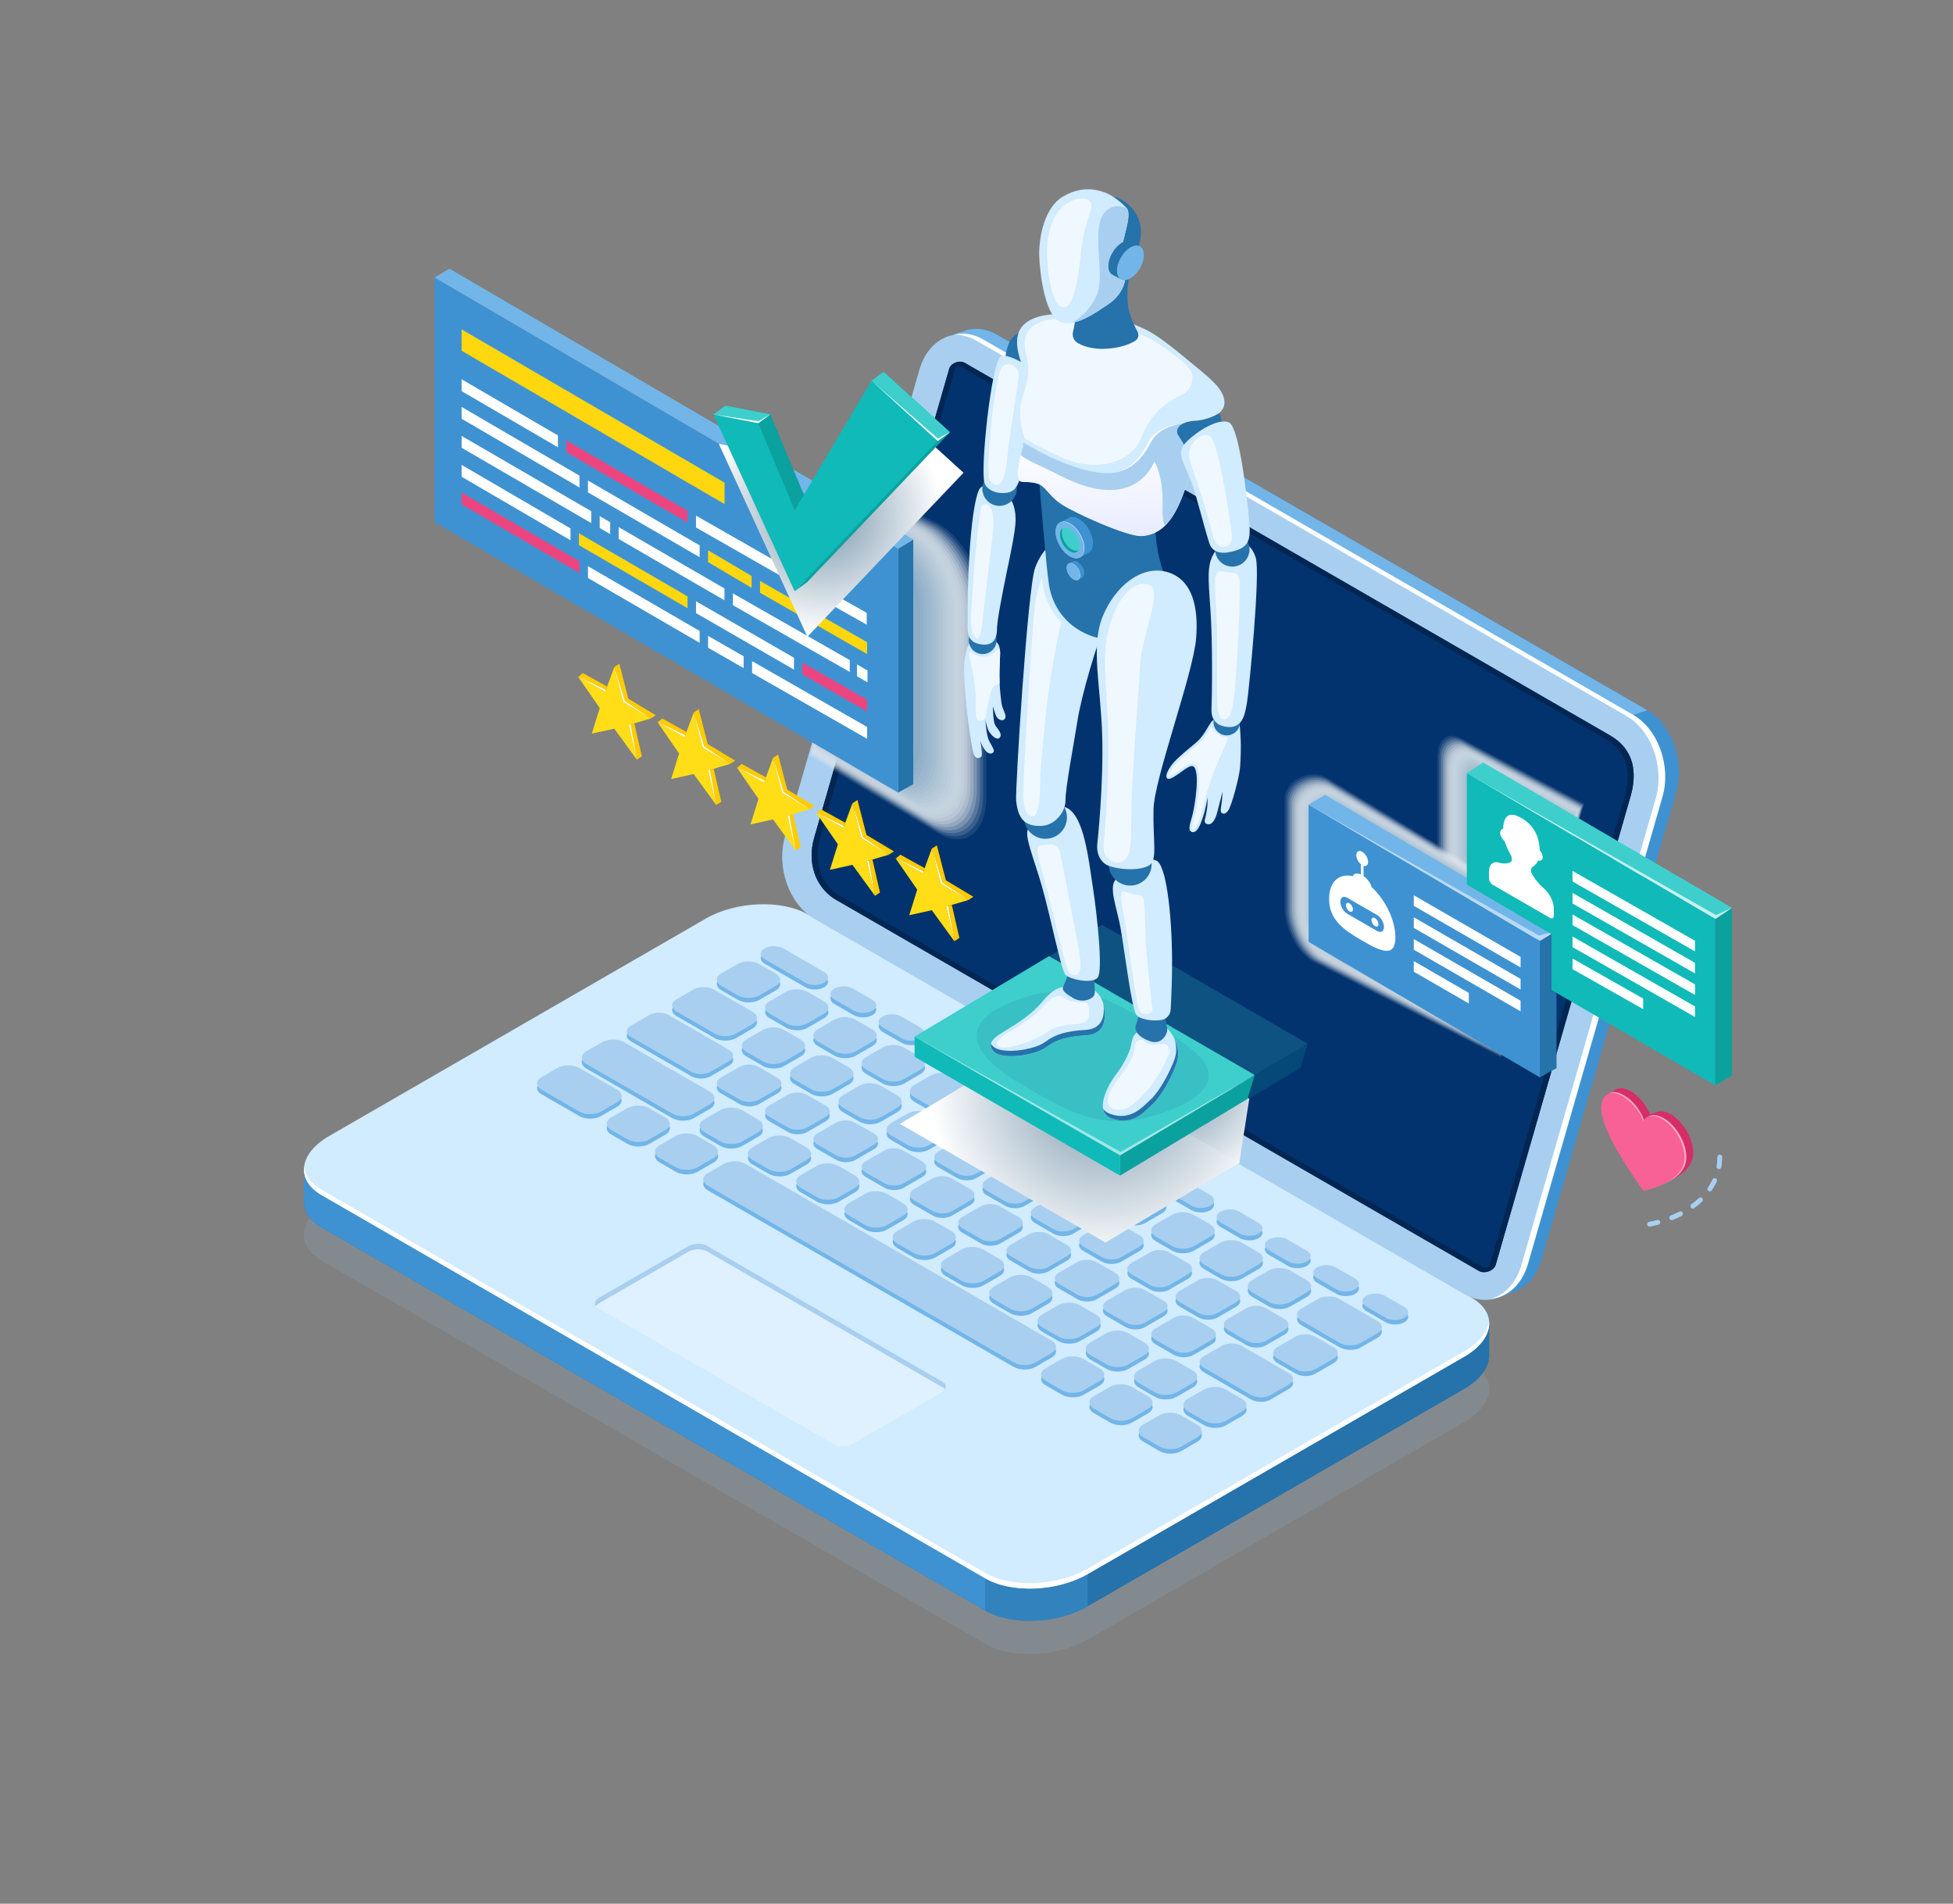 <svg xmlns="http://www.w3.org/2000/svg" xmlns:xlink="http://www.w3.org/1999/xlink" id="Layer_1" x="0px" y="0px" viewBox="0 0 402.94 392.72" style="enable-background:new 0 0 402.94 392.72;" xml:space="preserve">
<rect x="0" y="0" width="402.94" height="392.72" fill="#808080" stroke="none"/>
<style type="text/css">
	.st0{opacity:0.2;fill:#92B4D1;}
	.st1{fill:#2672AB;}
	.st2{fill:#D1EBFF;}
	.st3{opacity:0.5;fill:#3F92D1;}
	.st4{fill:#3F92D1;}
	.st5{fill:#FFFFFF;}
	.st6{opacity:0.3;fill:#FFFFFF;}
	.st7{fill:#A8CFF0;}
	.st8{fill:#72B5E8;}
	.st9{fill:#03336E;}
	.st10{fill:#022652;}
	.st11{opacity:0.1;fill:#F1F2F2;}
	.st12{opacity:0.143;fill:#ECEFF0;}
	.st13{opacity:0.186;fill:#E7EBEE;}
	.st14{opacity:0.229;fill:#E2E8EC;}
	.st15{opacity:0.271;fill:#DEE5EA;}
	.st16{opacity:0.314;fill:#D9E1E8;}
	.st17{opacity:0.357;fill:#D4DEE6;}
	.st18{opacity:0.4;fill:#CFDBE4;}
	.st19{opacity:0.443;fill:#CAD7E2;}
	.st20{opacity:0.486;fill:#C5D4E0;}
	.st21{opacity:0.529;fill:#C0D1DE;}
	.st22{opacity:0.571;fill:#BCCDDB;}
	.st23{opacity:0.614;fill:#B7CAD9;}
	.st24{opacity:0.657;fill:#B2C7D7;}
	.st25{opacity:0.7;fill:#ADC3D5;}
	.st26{opacity:0.743;fill:#A8C0D3;}
	.st27{opacity:0.786;fill:#A3BDD1;}
	.st28{opacity:0.829;fill:#9EB9CF;}
	.st29{opacity:0.871;fill:#9AB6CD;}
	.st30{opacity:0.914;fill:#95B3CB;}
	.st31{opacity:0.957;fill:#90AFC9;}
	.st32{fill:#8BACC7;}
	.st33{fill:#EB4680;}
	.st34{fill:#FFD70F;}
	.st35{opacity:0.2;}
	.st36{fill:#0BA19F;}
	.st37{fill:#0FBAB8;}
	.st38{fill:#3ECFCD;}
	.st39{fill:url(#SVGID_1_);}
	.st40{fill:url(#SVGID_2_);}
	.st41{opacity:0.5;fill:#FFFFFF;}
	.st42{fill:#F0F8FF;}
	.st43{opacity:0.1;fill:#03336E;}
	.st44{fill:url(#SVGID_3_);}
	.st45{opacity:0.7;fill:#FFFFFF;}
	.st46{fill:url(#SVGID_4_);}
	.st47{fill:#D62D69;}
	.st48{fill:#F76195;}
	.st49{fill:#FFDE17;}
	.st50{fill:#FFCC00;}
</style>
<g>
	<g>
		<path class="st0" d="M203.29,339.11L66.36,260.05c-5.41-3.12-4.73-8.57,1.51-12.18l77.71-44.86c6.24-3.6,15.69-4,21.1-0.87    l136.92,79.05c5.41,3.12,4.73,8.57-1.51,12.18l-77.71,44.86C218.14,341.84,208.7,342.23,203.29,339.11z"></path>
		<path class="st1" d="M203.29,332.27L66.36,253.22c-2.41-1.39-3.61-3.25-3.65-5.19c0-0.06,0-6.72,0-6.78    c0.04-2.37,1.79,1.74,5.16-0.2l77.71-44.86c6.24-3.6,15.69-4,21.1-0.87l136.92,79.05c1.8,1.04,3.11-3.38,3.58-1.98    c0.16,0.47,0.06,6.67,0.07,7.16c0.05,2.42-1.7,4.99-5.16,6.99l-77.71,44.86C218.14,335.01,208.7,335.4,203.29,332.27z"></path>
		<path class="st2" d="M203.29,325.62L66.36,246.56c-5.41-3.12-4.73-8.57,1.51-12.18l77.71-44.86c6.24-3.6,15.69-4,21.1-0.87    l136.92,79.05c5.41,3.12,4.73,8.57-1.51,12.18l-77.71,44.86C218.14,328.35,208.7,328.74,203.29,325.62z"></path>
		<path class="st3" d="M203.29,332.27c5.41,3.12,14.85,2.73,21.1-0.87v-6.66c-6.24,3.6-15.69,4-21.1,0.87V332.27z"></path>
		<path class="st4" d="M203.29,325.62L66.36,246.56c-2.61-1.51-3.79-3.56-3.62-5.69c-0.02,0.1-0.03,0.22-0.03,0.37    c0,0.06,0,6.72,0,6.78c0.04,1.95,1.24,3.8,3.65,5.19l136.92,79.05V325.62z"></path>
		<path class="st5" d="M302.09,278.75l-77.71,44.86c-6.24,3.6-15.69,4-21.1,0.87L66.36,245.43c-2.24-1.3-3.42-2.99-3.61-4.79    c-0.28,2.21,0.9,4.36,3.61,5.92l136.92,79.05c5.41,3.12,14.85,2.73,21.1-0.87l77.71-44.86c3.65-2.11,5.39-4.85,5.12-7.39    C306.94,274.69,305.21,276.95,302.09,278.75z"></path>
		<path class="st6" d="M172.12,298l-48.73-28.13c-0.98-0.56-0.85-1.55,0.27-2.2l18.3-10.56c1.13-0.65,2.83-0.72,3.81-0.16    l48.73,28.13c0.98,0.56,0.85,1.55-0.27,2.2l-18.3,10.56C174.8,298.49,173.1,298.56,172.12,298z"></path>
		<path class="st7" d="M123.66,268.82l18.3-10.56c1.13-0.65,2.83-0.72,3.81-0.16l48.73,28.13c0.2,0.12,0.34,0.25,0.45,0.4    c0.37-0.55,0.24-1.15-0.45-1.55l-48.73-28.13c-0.98-0.56-2.68-0.49-3.81,0.16l-18.3,10.56c-0.9,0.52-1.15,1.24-0.72,1.8    C123.09,269.24,123.33,269.02,123.66,268.82z"></path>
		<path class="st8" d="M157.77,198.81l8.4,4.85c1.07,0.62,2.79,0.62,3.86,0.01c1.06-0.61,1.06-1.61-0.01-2.23l-8.4-4.85    c-1.07-0.62-2.79-0.62-3.86-0.01C156.7,197.19,156.7,198.19,157.77,198.81z M172.15,207.11l3.98,2.3    c1.07,0.62,2.79,0.62,3.86,0.01c1.06-0.61,1.06-1.61-0.01-2.23l-3.98-2.3c-1.07-0.62-2.79-0.62-3.86-0.01    C171.07,205.49,171.08,206.49,172.15,207.11z M182.11,212.86l3.98,2.3c1.07,0.62,2.79,0.62,3.86,0.01    c1.06-0.61,1.06-1.61-0.01-2.23l-3.98-2.3c-1.07-0.62-2.79-0.62-3.86-0.01C181.03,211.24,181.04,212.24,182.11,212.86z     M192.07,218.61l3.98,2.3c1.07,0.62,2.79,0.62,3.86,0.01c1.06-0.61,1.06-1.61-0.01-2.23l-3.98-2.3c-1.07-0.62-2.79-0.62-3.86-0.01    C190.99,216.99,191,217.99,192.07,218.61z M202.02,224.36l3.98,2.3c1.07,0.62,2.79,0.62,3.86,0.01c1.06-0.61,1.06-1.61-0.01-2.23    l-3.98-2.3c-1.07-0.62-2.79-0.62-3.86-0.01C200.95,222.74,200.96,223.74,202.02,224.36z M211.98,230.11l3.98,2.3    c1.07,0.62,2.79,0.62,3.86,0.01c1.06-0.61,1.06-1.61-0.01-2.23l-3.98-2.3c-1.07-0.62-2.79-0.62-3.86-0.01    C210.91,228.49,210.92,229.49,211.98,230.11z M221.94,235.86l3.98,2.3c1.07,0.62,2.79,0.62,3.86,0.01    c1.06-0.61,1.06-1.61-0.01-2.23l-3.98-2.3c-1.07-0.62-2.79-0.62-3.86-0.01C220.87,234.24,220.87,235.24,221.94,235.86z     M231.9,241.61l3.98,2.3c1.07,0.62,2.79,0.62,3.86,0.01c1.06-0.61,1.06-1.61-0.01-2.23l-3.98-2.3c-1.07-0.62-2.79-0.62-3.86-0.01    C230.83,239.99,230.83,240.99,231.9,241.61z M241.86,247.36l3.98,2.3c1.07,0.62,2.79,0.62,3.86,0.01    c1.06-0.61,1.06-1.61-0.01-2.23l-3.98-2.3c-1.07-0.62-2.79-0.62-3.86-0.01C240.79,245.74,240.79,246.74,241.86,247.36z     M251.82,253.11l3.98,2.3c1.07,0.62,2.79,0.62,3.86,0.01c1.06-0.61,1.06-1.61-0.01-2.23l-3.98-2.3c-1.07-0.62-2.79-0.62-3.86-0.01    C250.75,251.49,250.75,252.49,251.82,253.11z M261.78,258.86l3.98,2.3c1.07,0.62,2.79,0.62,3.86,0.01    c1.06-0.61,1.06-1.61-0.01-2.23l-3.98-2.3c-1.07-0.62-2.79-0.62-3.86-0.01C260.71,257.24,260.71,258.24,261.78,258.86z     M271.74,264.61l3.98,2.3c1.07,0.62,2.79,0.62,3.86,0.01c1.06-0.61,1.06-1.61-0.01-2.23l-3.98-2.3c-1.07-0.62-2.79-0.62-3.86-0.01    C270.66,262.99,270.67,263.99,271.74,264.61z M281.9,270.47l3.98,2.3c1.07,0.62,2.79,0.62,3.86,0.01    c1.06-0.61,1.06-1.61-0.01-2.23l-3.98-2.3c-1.07-0.62-2.79-0.62-3.86-0.01C280.83,268.86,280.84,269.86,281.9,270.47z     M148.81,204.28l3.44,1.99c1.22,0.7,3.18,0.71,4.39,0.01l3.42-1.98c1.21-0.7,1.2-1.83-0.01-2.53l-3.44-1.99    c-1.22-0.7-3.18-0.71-4.39-0.01l-3.42,1.98C147.59,202.45,147.6,203.58,148.81,204.28z M166.6,212.03l3.42-1.98    c1.21-0.7,1.2-1.83-0.01-2.53l-3.44-1.99c-1.22-0.7-3.18-0.71-4.39-0.01l-3.42,1.98c-1.21,0.7-1.2,1.83,0.01,2.53l3.44,1.99    C163.43,212.72,165.39,212.73,166.6,212.03z M168.73,215.78l3.44,1.99c1.22,0.7,3.18,0.71,4.39,0.01l3.42-1.98    c1.21-0.7,1.2-1.83-0.01-2.53l-3.44-1.99c-1.22-0.7-3.18-0.71-4.39-0.01l-3.42,1.98C167.51,213.95,167.51,215.08,168.73,215.78z     M178.69,221.53l3.44,1.99c1.22,0.7,3.18,0.71,4.39,0.01l3.42-1.98c1.21-0.7,1.2-1.83-0.01-2.53l-3.44-1.99    c-1.22-0.7-3.18-0.71-4.39-0.01l-3.42,1.98C177.47,219.7,177.47,220.83,178.69,221.53z M199.89,224.77l-3.44-1.99    c-1.22-0.7-3.18-0.71-4.39-0.01l-3.42,1.98c-1.21,0.7-1.2,1.83,0.01,2.53l3.44,1.99c1.22,0.7,3.18,0.71,4.39,0.01l3.42-1.98    C201.11,226.61,201.1,225.47,199.89,224.77z M209.85,230.52l-3.44-1.99c-1.22-0.7-3.18-0.71-4.39-0.01l-3.42,1.98    c-1.21,0.7-1.2,1.83,0.01,2.53l3.44,1.99c1.22,0.7,3.18,0.71,4.39,0.01l3.42-1.98C211.07,232.36,211.06,231.22,209.85,230.52z     M219.81,236.27l-3.44-1.99c-1.22-0.7-3.18-0.71-4.39-0.01l-3.42,1.98c-1.21,0.7-1.2,1.83,0.01,2.53l3.44,1.99    c1.22,0.7,3.18,0.71,4.39,0.01l3.42-1.98C221.03,238.11,221.02,236.97,219.81,236.27z M229.77,242.02l-3.44-1.99    c-1.22-0.7-3.18-0.71-4.39-0.01l-3.42,1.98c-1.21,0.7-1.2,1.83,0.01,2.53l3.44,1.99c1.22,0.7,3.18,0.71,4.39,0.01l3.42-1.98    C230.99,243.86,230.98,242.72,229.77,242.02z M239.72,247.77l-3.44-1.99c-1.22-0.7-3.18-0.71-4.39-0.01l-3.42,1.98    c-1.21,0.7-1.2,1.83,0.01,2.53l3.44,1.99c1.22,0.7,3.18,0.71,4.39,0.01l3.42-1.98C240.95,249.61,240.94,248.47,239.72,247.77z     M249.68,253.52l-3.44-1.99c-1.22-0.7-3.18-0.71-4.39-0.01l-3.42,1.98c-1.21,0.7-1.2,1.83,0.01,2.53l3.44,1.99    c1.22,0.7,3.18,0.71,4.39,0.01l3.42-1.98C250.9,255.36,250.9,254.22,249.68,253.52z M248.4,261.78l3.44,1.99    c1.22,0.7,3.18,0.71,4.39,0.01l3.42-1.98c1.21-0.7,1.2-1.83-0.01-2.53l-3.44-1.99c-1.22-0.7-3.18-0.71-4.39-0.01l-3.42,1.98    C247.18,259.95,247.19,261.08,248.4,261.78z M269.6,265.02l-3.44-1.99c-1.22-0.7-3.18-0.71-4.39-0.01l-3.42,1.98    c-1.21,0.7-1.2,1.83,0.01,2.53l3.44,1.99c1.22,0.7,3.18,0.71,4.39,0.01l3.42-1.98C270.82,266.86,270.82,265.72,269.6,265.02z     M284.19,273.44l-7.86-4.54c-1.22-0.7-3.18-0.71-4.39-0.01l-3.42,1.98c-1.21,0.7-1.2,1.83,0.01,2.53l7.86,4.54    c1.22,0.7,3.18,0.71,4.39,0.01l3.42-1.98C285.41,275.28,285.4,274.14,284.19,273.44z M139.59,209.61l7.86,4.54    c1.22,0.7,3.18,0.71,4.39,0.01l3.42-1.98c1.21-0.7,1.2-1.83-0.01-2.53l-7.86-4.54c-1.22-0.7-3.18-0.71-4.39-0.01l-3.42,1.98    C138.37,207.77,138.37,208.91,139.59,209.61z M153.97,217.91l3.44,1.99c1.22,0.7,3.18,0.71,4.39,0.01l3.42-1.98    c1.21-0.7,1.2-1.83-0.01-2.53l-3.44-1.99c-1.22-0.7-3.18-0.71-4.39-0.01l-3.42,1.98C152.74,216.08,152.75,217.21,153.97,217.91z     M167.37,225.65c1.22,0.7,3.18,0.71,4.39,0.01l3.42-1.98c1.21-0.7,1.2-1.83-0.01-2.53l-3.44-1.99c-1.22-0.7-3.18-0.71-4.39-0.01    l-3.42,1.98c-1.21,0.7-1.2,1.83,0.01,2.53L167.37,225.65z M177.33,231.4c1.22,0.7,3.18,0.71,4.39,0.01l3.42-1.98    c1.21-0.7,1.2-1.83-0.01-2.53l-3.44-1.99c-1.22-0.7-3.18-0.71-4.39-0.01l-3.42,1.98c-1.21,0.7-1.2,1.83,0.01,2.53L177.33,231.4z     M187.25,230.65l-3.42,1.98c-1.21,0.7-1.2,1.83,0.01,2.53l3.44,1.99c1.22,0.7,3.18,0.71,4.39,0.01l3.42-1.98    c1.21-0.7,1.2-1.83-0.01-2.53l-3.44-1.99C190.42,229.96,188.46,229.96,187.25,230.65z M197.42,236.28l-3.84,2.22    c-1.09,0.63-1.09,1.66,0.01,2.29l3.87,2.23c1.1,0.63,2.87,0.64,3.97,0.01l3.84-2.22c1.09-0.63,1.09-1.66-0.01-2.29l-3.87-2.23    C200.29,235.65,198.51,235.65,197.42,236.28z M207.38,242.03l-3.84,2.22c-1.09,0.63-1.09,1.66,0.01,2.29l3.87,2.23    c1.1,0.63,2.87,0.64,3.97,0.01l3.84-2.22c1.09-0.63,1.09-1.66-0.01-2.29l-3.87-2.23C210.25,241.4,208.47,241.4,207.38,242.03z     M217.34,247.78L213.5,250c-1.09,0.63-1.09,1.66,0.01,2.29l3.87,2.23c1.1,0.63,2.87,0.64,3.97,0.01l3.84-2.22    c1.09-0.63,1.09-1.66-0.01-2.29l-3.87-2.23C220.21,247.15,218.43,247.15,217.34,247.78z M227.3,253.53l-3.84,2.22    c-1.09,0.63-1.09,1.66,0.01,2.29l3.87,2.23c1.1,0.63,2.87,0.64,3.97,0.01l3.84-2.22c1.09-0.63,1.09-1.66-0.01-2.29l-3.87-2.23    C230.17,252.9,228.39,252.9,227.3,253.53z M237.26,259.28l-3.84,2.22c-1.09,0.63-1.09,1.66,0.01,2.29l3.87,2.23    c1.1,0.63,2.87,0.64,3.97,0.01l3.84-2.22c1.09-0.63,1.09-1.66-0.01-2.29l-3.87-2.23C240.12,258.65,238.35,258.65,237.26,259.28z     M251.22,271.78l3.84-2.22c1.09-0.63,1.09-1.66-0.01-2.29l-3.87-2.23c-1.1-0.63-2.87-0.64-3.97-0.01l-3.84,2.22    c-1.09,0.63-1.09,1.66,0.01,2.29l3.87,2.23C248.35,272.41,250.13,272.41,251.22,271.78z M261.18,277.53l3.84-2.22    c1.09-0.63,1.09-1.66-0.01-2.29l-3.87-2.23c-1.1-0.63-2.87-0.64-3.97-0.01l-3.84,2.22c-1.09,0.63-1.09,1.66,0.01,2.29l3.87,2.23    C258.31,278.16,260.09,278.16,261.18,277.53z M275.18,278.89l-3.87-2.23c-1.1-0.63-2.87-0.64-3.97-0.01l-3.84,2.22    c-1.09,0.63-1.09,1.66,0.01,2.29l3.87,2.23c1.1,0.63,2.87,0.64,3.97,0.01l3.84-2.22C276.28,280.55,276.27,279.52,275.18,278.89z     M130.15,214.81l12.49,7.21c1.1,0.63,2.87,0.64,3.97,0.01l3.84-2.22c1.09-0.63,1.09-1.66-0.01-2.29l-12.49-7.21    c-1.1-0.63-2.87-0.64-3.97-0.01l-3.84,2.22C129.05,213.15,129.05,214.18,130.15,214.81z M148.73,225.54l3.87,2.23    c1.1,0.63,2.87,0.64,3.97,0.01l3.84-2.22c1.09-0.63,1.09-1.66-0.01-2.29l-3.87-2.23c-1.1-0.63-2.87-0.64-3.97-0.01l-3.84,2.22    C147.63,223.88,147.63,224.91,148.73,225.54z M158.69,231.29l3.87,2.23c1.1,0.63,2.87,0.64,3.97,0.01l3.84-2.22    c1.09-0.63,1.09-1.66-0.01-2.29l-3.87-2.23c-1.1-0.63-2.87-0.64-3.97-0.01l-3.84,2.22C157.58,229.63,157.59,230.66,158.69,231.29z     M168.65,237.04l3.87,2.23c1.1,0.63,2.87,0.64,3.97,0.01l3.84-2.22c1.09-0.63,1.09-1.66-0.01-2.29l-3.87-2.23    c-1.1-0.63-2.87-0.64-3.97-0.01l-3.84,2.22C167.54,235.38,167.55,236.41,168.65,237.04z M186.44,245.03l3.84-2.22    c1.09-0.63,1.09-1.66-0.01-2.29l-3.87-2.23c-1.1-0.63-2.87-0.64-3.97-0.01l-3.84,2.22c-1.09,0.63-1.09,1.66,0.01,2.29l3.87,2.23    C183.57,245.66,185.35,245.66,186.44,245.03z M196.4,250.78l3.84-2.22c1.09-0.63,1.09-1.66-0.01-2.29l-3.87-2.23    c-1.1-0.63-2.87-0.64-3.97-0.01l-3.84,2.22c-1.09,0.63-1.09,1.66,0.01,2.29l3.87,2.23C193.53,251.41,195.31,251.41,196.4,250.78z     M206.36,256.53l3.84-2.22c1.09-0.63,1.09-1.66-0.01-2.29l-3.87-2.23c-1.1-0.63-2.87-0.64-3.97-0.01l-3.84,2.22    c-1.09,0.63-1.09,1.66,0.01,2.29l3.87,2.23C203.49,257.16,205.27,257.16,206.36,256.53z M216.32,262.28l3.84-2.22    c1.09-0.63,1.09-1.66-0.01-2.29l-3.87-2.23c-1.1-0.63-2.87-0.64-3.97-0.01l-3.84,2.22c-1.09,0.63-1.09,1.66,0.01,2.29l3.87,2.23    C213.45,262.91,215.22,262.91,216.32,262.28z M226.28,268.03l3.84-2.22c1.09-0.63,1.09-1.66-0.01-2.29l-3.87-2.23    c-1.1-0.63-2.87-0.64-3.97-0.01l-3.84,2.22c-1.09,0.63-1.09,1.66,0.01,2.29l3.87,2.23C223.41,268.66,225.18,268.66,226.28,268.03z     M236.23,273.78l3.84-2.22c1.09-0.63,1.09-1.66-0.01-2.29l-3.87-2.23c-1.1-0.63-2.87-0.64-3.97-0.01l-3.84,2.22    c-1.09,0.63-1.09,1.66,0.01,2.29l3.87,2.23C233.37,274.41,235.14,274.41,236.23,273.78z M238.36,277.29l3.87,2.23    c1.1,0.63,2.87,0.64,3.97,0.01l3.84-2.22c1.09-0.63,1.09-1.66-0.01-2.29l-3.87-2.23c-1.1-0.63-2.87-0.64-3.97-0.01l-3.84,2.22    C237.26,275.63,237.26,276.65,238.36,277.29z M265.95,284.22l-9.83-5.68c-1.1-0.63-2.87-0.64-3.97-0.01l-3.84,2.22    c-1.09,0.63-1.09,1.66,0.01,2.29l9.83,5.68c1.1,0.63,2.87,0.64,3.97,0.01l3.84-2.22C267.05,285.87,267.05,284.85,265.95,284.22z     M120.96,220.42l17.72,10.23c1.24,0.72,3.25,0.72,4.48,0.01l3.33-1.92c1.23-0.71,1.23-1.87-0.01-2.59l-17.72-10.23    c-1.24-0.72-3.25-0.72-4.48-0.01l-3.33,1.92C119.72,218.54,119.72,219.7,120.96,220.42z M145.29,234.46l3.35,1.94    c1.24,0.72,3.25,0.72,4.48,0.01l3.33-1.92c1.23-0.71,1.23-1.87-0.01-2.59l-3.35-1.94c-1.24-0.72-3.25-0.72-4.48-0.01l-3.33,1.92    C144.04,232.58,144.05,233.74,145.29,234.46z M155.25,240.21l3.35,1.94c1.24,0.72,3.25,0.72,4.48,0.01l3.33-1.92    c1.23-0.71,1.23-1.87-0.01-2.59l-3.35-1.94c-1.24-0.72-3.25-0.72-4.48-0.01l-3.33,1.92C154,238.33,154.01,239.49,155.25,240.21z     M165.21,245.96l3.35,1.94c1.24,0.72,3.25,0.72,4.48,0.01l3.33-1.92c1.23-0.71,1.23-1.87-0.01-2.59l-3.35-1.94    c-1.24-0.72-3.25-0.72-4.48-0.01l-3.33,1.92C163.96,244.08,163.97,245.24,165.21,245.96z M175.17,251.71l3.35,1.94    c1.24,0.72,3.25,0.72,4.48,0.01l3.33-1.92c1.23-0.71,1.23-1.87-0.01-2.59l-3.35-1.94c-1.24-0.72-3.25-0.72-4.48-0.01l-3.33,1.92    C173.92,249.83,173.93,250.99,175.17,251.71z M185.13,257.46l3.35,1.94c1.24,0.72,3.25,0.72,4.48,0.01l3.33-1.92    c1.23-0.71,1.23-1.87-0.01-2.59l-3.35-1.94c-1.24-0.72-3.25-0.72-4.48-0.01l-3.33,1.92C183.88,255.58,183.88,256.74,185.13,257.46    z M195.08,263.21l3.35,1.94c1.24,0.72,3.25,0.72,4.48,0.01l3.33-1.92c1.23-0.71,1.23-1.87-0.01-2.59l-3.35-1.94    c-1.24-0.72-3.25-0.72-4.48-0.01l-3.33,1.92C193.84,261.33,193.84,262.49,195.08,263.21z M205.04,268.96l3.35,1.94    c1.24,0.72,3.25,0.72,4.48,0.01l3.33-1.92c1.23-0.71,1.23-1.87-0.01-2.59l-3.35-1.94c-1.24-0.72-3.25-0.72-4.48-0.01l-3.33,1.92    C203.8,267.08,203.8,268.24,205.04,268.96z M215,274.71l3.35,1.94c1.24,0.72,3.25,0.72,4.48,0.01l3.33-1.92    c1.23-0.71,1.23-1.87-0.01-2.59l-3.35-1.94c-1.24-0.72-3.25-0.72-4.48-0.01l-3.33,1.92C213.76,272.83,213.76,273.99,215,274.71z     M224.96,280.46l3.35,1.94c1.24,0.72,3.25,0.72,4.48,0.01l3.33-1.92c1.23-0.71,1.23-1.87-0.01-2.59l-3.35-1.94    c-1.24-0.72-3.25-0.72-4.48-0.01l-3.33,1.92C223.71,278.58,223.72,279.74,224.96,280.46z M234.92,286.21l3.35,1.94    c1.24,0.72,3.25,0.72,4.48,0.01l3.33-1.92c1.23-0.71,1.23-1.87-0.01-2.59l-3.35-1.94c-1.24-0.72-3.25-0.72-4.48-0.01l-3.33,1.92    C233.67,284.33,233.68,285.49,234.92,286.21z M256.25,289.52l-3.35-1.94c-1.24-0.72-3.25-0.72-4.48-0.01l-3.33,1.92    c-1.23,0.71-1.23,1.87,0.01,2.59l3.35,1.94c1.24,0.72,3.25,0.72,4.48,0.01l3.33-1.92C257.5,291.39,257.49,290.24,256.25,289.52z     M127.31,225.73l-7.77-4.49c-1.24-0.72-3.25-0.72-4.48-0.01l-3.33,1.92c-1.23,0.71-1.23,1.87,0.01,2.59l7.77,4.49    c1.24,0.72,3.25,0.72,4.48,0.01l3.33-1.92C128.56,227.6,128.55,226.44,127.31,225.73z M137.27,231.48l-3.35-1.94    c-1.24-0.72-3.25-0.72-4.48-0.01l-3.33,1.92c-1.23,0.71-1.23,1.87,0.01,2.59l3.35,1.94c1.24,0.72,3.25,0.72,4.48,0.01l3.33-1.92    C138.52,233.35,138.51,232.19,137.27,231.48z M147.23,237.23l-3.35-1.94c-1.24-0.72-3.25-0.72-4.48-0.01l-3.33,1.92    c-1.23,0.71-1.23,1.87,0.01,2.59l3.35,1.94c1.24,0.72,3.25,0.72,4.48,0.01l3.33-1.92C148.47,239.1,148.47,237.94,147.23,237.23z     M216.94,277.48l-63.11-36.43c-1.24-0.72-3.25-0.72-4.48-0.01l-3.33,1.92c-1.23,0.71-1.23,1.87,0.01,2.59l63.11,36.43    c1.24,0.72,3.25,0.72,4.48,0.01l3.33-1.92C218.19,279.35,218.18,278.19,216.94,277.48z M226.9,283.22l-3.35-1.94    c-1.24-0.72-3.25-0.72-4.48-0.01l-3.33,1.92c-1.23,0.71-1.23,1.87,0.01,2.59l3.35,1.94c1.24,0.72,3.25,0.72,4.48,0.01l3.33-1.92    C228.15,285.1,228.14,283.94,226.9,283.22z M236.86,288.97l-3.35-1.94c-1.24-0.72-3.25-0.72-4.48-0.01l-3.33,1.92    c-1.23,0.71-1.23,1.87,0.01,2.59l3.35,1.94c1.24,0.72,3.25,0.72,4.48,0.01l3.33-1.92C238.11,290.85,238.1,289.69,236.86,288.97z     M247.02,294.84l-3.35-1.94c-1.24-0.72-3.25-0.72-4.48-0.01l-3.33,1.92c-1.23,0.71-1.23,1.87,0.01,2.59l3.35,1.94    c1.24,0.72,3.25,0.72,4.48,0.01l3.33-1.92C248.27,296.72,248.27,295.56,247.02,294.84z"></path>
		<path class="st7" d="M157.77,197.88l8.4,4.85c1.07,0.62,2.79,0.62,3.86,0.01c1.06-0.61,1.06-1.61-0.01-2.23l-8.4-4.85    c-1.07-0.62-2.79-0.62-3.86-0.01C156.7,196.26,156.7,197.26,157.77,197.88z M172.15,206.18l3.98,2.3    c1.07,0.62,2.79,0.62,3.86,0.01c1.06-0.61,1.06-1.61-0.01-2.23l-3.98-2.3c-1.07-0.62-2.79-0.62-3.86-0.01    C171.07,204.57,171.08,205.56,172.15,206.18z M182.11,211.93l3.98,2.3c1.07,0.62,2.79,0.62,3.86,0.01    c1.06-0.61,1.06-1.61-0.01-2.23l-3.98-2.3c-1.07-0.62-2.79-0.62-3.86-0.01C181.03,210.32,181.04,211.31,182.11,211.93z     M192.07,217.68l3.98,2.3c1.07,0.62,2.79,0.62,3.86,0.01c1.06-0.61,1.06-1.61-0.01-2.23l-3.98-2.3c-1.07-0.62-2.79-0.62-3.86-0.01    C190.99,216.07,191,217.06,192.07,217.68z M202.02,223.43l3.98,2.3c1.07,0.62,2.79,0.62,3.86,0.01c1.06-0.61,1.06-1.61-0.01-2.23    l-3.98-2.3c-1.07-0.62-2.79-0.62-3.86-0.01C200.95,221.82,200.96,222.81,202.02,223.43z M211.98,229.18l3.98,2.3    c1.07,0.62,2.79,0.62,3.86,0.01c1.06-0.61,1.06-1.61-0.01-2.23l-3.98-2.3c-1.07-0.62-2.79-0.62-3.86-0.01    C210.91,227.57,210.92,228.56,211.98,229.18z M221.94,234.93l3.98,2.3c1.07,0.62,2.79,0.62,3.86,0.01    c1.06-0.61,1.06-1.61-0.01-2.23l-3.98-2.3c-1.07-0.62-2.79-0.62-3.86-0.01C220.87,233.32,220.87,234.31,221.94,234.93z     M231.9,240.68l3.98,2.3c1.07,0.62,2.79,0.62,3.86,0.01c1.06-0.61,1.06-1.61-0.01-2.23l-3.98-2.3c-1.07-0.62-2.79-0.62-3.86-0.01    C230.83,239.07,230.83,240.06,231.9,240.68z M241.86,246.43l3.98,2.3c1.07,0.62,2.79,0.62,3.86,0.01    c1.06-0.61,1.06-1.61-0.01-2.23l-3.98-2.3c-1.07-0.62-2.79-0.62-3.86-0.01C240.79,244.81,240.79,245.81,241.86,246.43z     M251.82,252.18l3.98,2.3c1.07,0.62,2.79,0.62,3.86,0.01c1.06-0.61,1.06-1.61-0.01-2.23l-3.98-2.3c-1.07-0.62-2.79-0.62-3.86-0.01    C250.75,250.56,250.75,251.56,251.82,252.18z M261.78,257.93l3.98,2.3c1.07,0.62,2.79,0.62,3.86,0.01    c1.06-0.61,1.06-1.61-0.01-2.23l-3.98-2.3c-1.07-0.62-2.79-0.62-3.86-0.01C260.71,256.31,260.71,257.31,261.78,257.93z     M271.74,263.68l3.98,2.3c1.07,0.62,2.79,0.62,3.86,0.01c1.06-0.61,1.06-1.61-0.01-2.23l-3.98-2.3c-1.07-0.62-2.79-0.62-3.86-0.01    C270.66,262.06,270.67,263.06,271.74,263.68z M281.9,269.55l3.98,2.3c1.07,0.62,2.79,0.62,3.86,0.01    c1.06-0.61,1.06-1.61-0.01-2.23l-3.98-2.3c-1.07-0.62-2.79-0.62-3.86-0.01C280.83,267.93,280.84,268.93,281.9,269.55z     M148.81,203.36l3.44,1.99c1.22,0.7,3.18,0.71,4.39,0.01l3.42-1.98c1.21-0.7,1.2-1.83-0.01-2.53l-3.44-1.99    c-1.22-0.7-3.18-0.71-4.39-0.01l-3.42,1.98C147.59,201.52,147.6,202.66,148.81,203.36z M166.6,211.1l3.42-1.98    c1.21-0.7,1.2-1.83-0.01-2.53l-3.44-1.99c-1.22-0.7-3.18-0.71-4.39-0.01l-3.42,1.98c-1.21,0.7-1.2,1.83,0.01,2.53l3.44,1.99    C163.43,211.8,165.39,211.8,166.6,211.1z M168.73,214.86l3.44,1.99c1.22,0.7,3.18,0.71,4.39,0.01l3.42-1.98    c1.21-0.7,1.2-1.83-0.01-2.53l-3.44-1.99c-1.22-0.7-3.18-0.71-4.39-0.01l-3.42,1.98C167.51,213.02,167.51,214.16,168.73,214.86z     M178.69,220.61l3.44,1.99c1.22,0.7,3.18,0.71,4.39,0.01l3.42-1.98c1.21-0.7,1.2-1.83-0.01-2.53l-3.44-1.99    c-1.22-0.7-3.18-0.71-4.39-0.01l-3.42,1.98C177.47,218.77,177.47,219.9,178.69,220.61z M199.89,223.84l-3.44-1.99    c-1.22-0.7-3.18-0.71-4.39-0.01l-3.42,1.98c-1.21,0.7-1.2,1.83,0.01,2.53l3.44,1.99c1.22,0.7,3.18,0.71,4.39,0.01l3.42-1.98    C201.11,225.68,201.1,224.55,199.89,223.84z M209.85,229.59l-3.44-1.99c-1.22-0.7-3.18-0.71-4.39-0.01l-3.42,1.98    c-1.21,0.7-1.2,1.83,0.01,2.53l3.44,1.99c1.22,0.7,3.18,0.71,4.39,0.01l3.42-1.98C211.07,231.43,211.06,230.3,209.85,229.59z     M219.81,235.34l-3.44-1.99c-1.22-0.7-3.18-0.71-4.39-0.01l-3.42,1.98c-1.21,0.7-1.2,1.83,0.01,2.53l3.44,1.99    c1.22,0.7,3.18,0.71,4.39,0.01l3.42-1.98C221.03,237.18,221.02,236.05,219.81,235.34z M229.77,241.09l-3.44-1.99    c-1.22-0.7-3.18-0.71-4.39-0.01l-3.42,1.98c-1.21,0.7-1.2,1.83,0.01,2.53l3.44,1.99c1.22,0.7,3.18,0.71,4.39,0.01l3.42-1.98    C230.99,242.93,230.98,241.79,229.77,241.09z M239.72,246.84l-3.44-1.99c-1.22-0.7-3.18-0.71-4.39-0.01l-3.42,1.98    c-1.21,0.7-1.2,1.83,0.01,2.53l3.44,1.99c1.22,0.7,3.18,0.71,4.39,0.01l3.42-1.98C240.95,248.68,240.94,247.54,239.72,246.84z     M249.68,252.59l-3.44-1.99c-1.22-0.7-3.18-0.71-4.39-0.01l-3.42,1.98c-1.21,0.7-1.2,1.83,0.01,2.53l3.44,1.99    c1.22,0.7,3.18,0.71,4.39,0.01l3.42-1.98C250.9,254.43,250.9,253.29,249.68,252.59z M248.4,260.86l3.44,1.99    c1.22,0.7,3.18,0.71,4.39,0.01l3.42-1.98c1.21-0.7,1.2-1.83-0.01-2.53l-3.44-1.99c-1.22-0.7-3.18-0.71-4.39-0.01l-3.42,1.98    C247.18,259.02,247.19,260.15,248.4,260.86z M269.6,264.09l-3.44-1.99c-1.22-0.7-3.18-0.71-4.39-0.01l-3.42,1.98    c-1.21,0.7-1.2,1.83,0.01,2.53l3.44,1.99c1.22,0.7,3.18,0.71,4.39,0.01l3.42-1.98C270.82,265.93,270.82,264.79,269.6,264.09z     M284.19,272.51l-7.86-4.54c-1.22-0.7-3.18-0.71-4.39-0.01l-3.42,1.98c-1.21,0.7-1.2,1.83,0.01,2.53l7.86,4.54    c1.22,0.7,3.18,0.71,4.39,0.01l3.42-1.98C285.41,274.35,285.4,273.22,284.19,272.51z M139.59,208.68l7.86,4.54    c1.22,0.7,3.18,0.71,4.39,0.01l3.42-1.98c1.21-0.7,1.2-1.83-0.01-2.53l-7.86-4.54c-1.22-0.7-3.18-0.71-4.39-0.01l-3.42,1.98    C138.37,206.85,138.37,207.98,139.59,208.68z M153.97,216.98l3.44,1.99c1.22,0.7,3.18,0.71,4.39,0.01l3.42-1.98    c1.21-0.7,1.2-1.83-0.01-2.53l-3.44-1.99c-1.22-0.7-3.18-0.71-4.39-0.01l-3.42,1.98C152.74,215.15,152.75,216.28,153.97,216.98z     M167.37,224.72c1.22,0.7,3.18,0.71,4.39,0.01l3.42-1.98c1.21-0.7,1.2-1.83-0.01-2.53l-3.44-1.99c-1.22-0.7-3.18-0.71-4.39-0.01    l-3.42,1.98c-1.21,0.7-1.2,1.83,0.01,2.53L167.37,224.72z M177.33,230.47c1.22,0.7,3.18,0.71,4.39,0.01l3.42-1.98    c1.21-0.7,1.2-1.83-0.01-2.53l-3.44-1.99c-1.22-0.7-3.18-0.71-4.39-0.01l-3.42,1.98c-1.21,0.7-1.2,1.83,0.01,2.53L177.33,230.47z     M187.25,229.72l-3.42,1.98c-1.21,0.7-1.2,1.83,0.01,2.53l3.44,1.99c1.22,0.7,3.18,0.71,4.39,0.01l3.42-1.98    c1.21-0.7,1.2-1.83-0.01-2.53l-3.44-1.99C190.42,229.03,188.46,229.03,187.25,229.72z M197.42,235.35l-3.84,2.22    c-1.09,0.63-1.09,1.66,0.01,2.29l3.87,2.23c1.1,0.63,2.87,0.64,3.97,0.01l3.84-2.22c1.09-0.63,1.09-1.66-0.01-2.29l-3.87-2.23    C200.29,234.73,198.51,234.72,197.42,235.35z M207.38,241.1l-3.84,2.22c-1.09,0.63-1.09,1.66,0.01,2.29l3.87,2.23    c1.1,0.63,2.87,0.64,3.97,0.01l3.84-2.22c1.09-0.63,1.09-1.66-0.01-2.29l-3.87-2.23C210.25,240.48,208.47,240.47,207.38,241.1z     M217.34,246.85l-3.84,2.22c-1.09,0.63-1.09,1.66,0.01,2.29l3.87,2.23c1.1,0.63,2.87,0.64,3.97,0.01l3.84-2.22    c1.09-0.63,1.09-1.66-0.01-2.29l-3.87-2.23C220.21,246.23,218.43,246.22,217.34,246.85z M227.3,252.6l-3.84,2.22    c-1.09,0.63-1.09,1.66,0.01,2.29l3.87,2.23c1.1,0.63,2.87,0.64,3.97,0.01l3.84-2.22c1.09-0.63,1.09-1.66-0.01-2.29l-3.87-2.23    C230.17,251.98,228.39,251.97,227.3,252.6z M237.26,258.35l-3.84,2.22c-1.09,0.63-1.09,1.66,0.01,2.29l3.87,2.23    c1.1,0.63,2.87,0.64,3.97,0.01l3.84-2.22c1.09-0.63,1.09-1.66-0.01-2.29l-3.87-2.23C240.12,257.73,238.35,257.72,237.26,258.35z     M251.22,270.85l3.84-2.22c1.09-0.63,1.09-1.66-0.01-2.29l-3.87-2.23c-1.1-0.63-2.87-0.64-3.97-0.01l-3.84,2.22    c-1.09,0.63-1.09,1.66,0.01,2.29l3.87,2.23C248.35,271.48,250.13,271.48,251.22,270.85z M261.18,276.6l3.84-2.22    c1.09-0.63,1.09-1.66-0.01-2.29l-3.87-2.23c-1.1-0.63-2.87-0.64-3.97-0.01l-3.84,2.22c-1.09,0.63-1.09,1.66,0.01,2.29l3.87,2.23    C258.31,277.23,260.09,277.23,261.18,276.6z M275.18,277.96l-3.87-2.23c-1.1-0.63-2.87-0.64-3.97-0.01l-3.84,2.22    c-1.09,0.63-1.09,1.66,0.01,2.29l3.87,2.23c1.1,0.63,2.87,0.64,3.97,0.01l3.84-2.22C276.28,279.62,276.27,278.6,275.18,277.96z     M130.15,213.89l12.49,7.21c1.1,0.63,2.87,0.64,3.97,0.01l3.84-2.22c1.09-0.63,1.09-1.66-0.01-2.29l-12.49-7.21    c-1.1-0.63-2.87-0.64-3.97-0.01l-3.84,2.22C129.05,212.23,129.05,213.25,130.15,213.89z M148.73,224.61l3.87,2.23    c1.1,0.63,2.87,0.64,3.97,0.01l3.84-2.22c1.09-0.63,1.09-1.66-0.01-2.29l-3.87-2.23c-1.1-0.63-2.87-0.64-3.97-0.01l-3.84,2.22    C147.63,222.95,147.63,223.98,148.73,224.61z M158.69,230.36l3.87,2.23c1.1,0.63,2.87,0.64,3.97,0.01l3.84-2.22    c1.09-0.63,1.09-1.66-0.01-2.29l-3.87-2.23c-1.1-0.63-2.87-0.64-3.97-0.01l-3.84,2.22C157.58,228.7,157.59,229.73,158.69,230.36z     M168.65,236.11l3.87,2.23c1.1,0.63,2.87,0.64,3.97,0.01l3.84-2.22c1.09-0.63,1.09-1.66-0.01-2.29l-3.87-2.23    c-1.1-0.63-2.87-0.64-3.97-0.01l-3.84,2.22C167.54,234.45,167.55,235.48,168.65,236.11z M186.44,244.1l3.84-2.22    c1.09-0.63,1.09-1.66-0.01-2.29l-3.87-2.23c-1.1-0.63-2.87-0.64-3.97-0.01l-3.84,2.22c-1.09,0.63-1.09,1.66,0.01,2.29l3.87,2.23    C183.57,244.73,185.35,244.73,186.44,244.1z M196.4,249.85l3.84-2.22c1.09-0.63,1.09-1.66-0.01-2.29l-3.87-2.23    c-1.1-0.63-2.87-0.64-3.97-0.01l-3.84,2.22c-1.09,0.63-1.09,1.66,0.01,2.29l3.87,2.23C193.53,250.48,195.31,250.48,196.4,249.85z     M206.36,255.6l3.84-2.22c1.09-0.63,1.09-1.66-0.01-2.29l-3.87-2.23c-1.1-0.63-2.87-0.64-3.97-0.01l-3.84,2.22    c-1.09,0.63-1.09,1.66,0.01,2.29l3.87,2.23C203.49,256.23,205.27,256.23,206.36,255.6z M216.32,261.35l3.84-2.22    c1.09-0.63,1.09-1.66-0.01-2.29l-3.87-2.23c-1.1-0.63-2.87-0.64-3.97-0.01l-3.84,2.22c-1.09,0.63-1.09,1.66,0.01,2.29l3.87,2.23    C213.45,261.98,215.22,261.98,216.32,261.35z M226.28,267.1l3.84-2.22c1.09-0.63,1.09-1.66-0.01-2.29l-3.87-2.23    c-1.1-0.63-2.87-0.64-3.97-0.01l-3.84,2.22c-1.09,0.63-1.09,1.66,0.01,2.29l3.87,2.23C223.41,267.73,225.18,267.73,226.28,267.1z     M236.23,272.85l3.84-2.22c1.09-0.63,1.09-1.66-0.01-2.29l-3.87-2.23c-1.1-0.63-2.87-0.64-3.97-0.01l-3.84,2.22    c-1.09,0.63-1.09,1.66,0.01,2.29l3.87,2.23C233.37,273.48,235.14,273.48,236.23,272.85z M238.36,276.36l3.87,2.23    c1.1,0.63,2.87,0.64,3.97,0.01l3.84-2.22c1.09-0.63,1.09-1.66-0.01-2.29l-3.87-2.23c-1.1-0.63-2.87-0.64-3.97-0.01l-3.84,2.22    C237.26,274.7,237.26,275.73,238.36,276.36z M265.95,283.29l-9.83-5.68c-1.1-0.63-2.87-0.64-3.97-0.01l-3.84,2.22    c-1.09,0.63-1.09,1.66,0.01,2.29l9.83,5.68c1.1,0.63,2.87,0.64,3.97,0.01l3.84-2.22C267.05,284.95,267.05,283.92,265.95,283.29z     M120.96,219.49l17.72,10.23c1.24,0.72,3.25,0.72,4.48,0.01l3.33-1.92c1.23-0.71,1.23-1.87-0.01-2.59l-17.72-10.23    c-1.24-0.72-3.25-0.72-4.48-0.01l-3.33,1.92C119.72,217.61,119.72,218.77,120.96,219.49z M145.29,233.53l3.35,1.94    c1.24,0.72,3.25,0.72,4.48,0.01l3.33-1.92c1.23-0.71,1.23-1.87-0.01-2.59l-3.35-1.94c-1.24-0.72-3.25-0.72-4.48-0.01l-3.33,1.92    C144.04,231.66,144.05,232.81,145.29,233.53z M155.25,239.28l3.35,1.94c1.24,0.72,3.25,0.72,4.48,0.01l3.33-1.92    c1.23-0.71,1.23-1.87-0.01-2.59l-3.35-1.94c-1.24-0.72-3.25-0.72-4.48-0.01l-3.33,1.92C154,237.41,154.01,238.56,155.25,239.28z     M165.21,245.03l3.35,1.94c1.24,0.72,3.25,0.72,4.48,0.01l3.33-1.92c1.23-0.71,1.23-1.87-0.01-2.59l-3.35-1.94    c-1.24-0.72-3.25-0.72-4.48-0.01l-3.33,1.92C163.96,243.16,163.97,244.31,165.21,245.03z M175.17,250.78l3.35,1.94    c1.24,0.72,3.25,0.72,4.48,0.01l3.33-1.92c1.23-0.71,1.23-1.87-0.01-2.59l-3.35-1.94c-1.24-0.72-3.25-0.72-4.48-0.01l-3.33,1.92    C173.92,248.91,173.93,250.06,175.17,250.78z M185.13,256.53l3.35,1.94c1.24,0.72,3.25,0.72,4.48,0.01l3.33-1.92    c1.23-0.71,1.23-1.87-0.01-2.59l-3.35-1.94c-1.24-0.72-3.25-0.72-4.48-0.01l-3.33,1.92C183.88,254.66,183.88,255.81,185.13,256.53    z M195.08,262.28l3.35,1.94c1.24,0.72,3.25,0.72,4.48,0.01l3.33-1.92c1.23-0.71,1.23-1.87-0.01-2.59l-3.35-1.94    c-1.24-0.72-3.25-0.72-4.48-0.01l-3.33,1.92C193.84,260.41,193.84,261.56,195.08,262.28z M205.04,268.03l3.35,1.94    c1.24,0.72,3.25,0.72,4.48,0.01l3.33-1.92c1.23-0.71,1.23-1.87-0.01-2.59l-3.35-1.94c-1.24-0.72-3.25-0.72-4.48-0.01l-3.33,1.92    C203.8,266.16,203.8,267.31,205.04,268.03z M215,273.78l3.35,1.94c1.24,0.72,3.25,0.72,4.48,0.01l3.33-1.92    c1.23-0.71,1.23-1.87-0.01-2.59l-3.35-1.94c-1.24-0.72-3.25-0.72-4.48-0.01l-3.33,1.92C213.76,271.91,213.76,273.06,215,273.78z     M224.96,279.53l3.35,1.94c1.24,0.72,3.25,0.72,4.48,0.01l3.33-1.92c1.23-0.71,1.23-1.87-0.01-2.59l-3.35-1.94    c-1.24-0.72-3.25-0.72-4.48-0.01l-3.33,1.92C223.71,277.66,223.72,278.81,224.96,279.53z M234.92,285.28l3.35,1.94    c1.24,0.72,3.25,0.72,4.48,0.01l3.33-1.92c1.23-0.71,1.23-1.87-0.01-2.59l-3.35-1.94c-1.24-0.72-3.25-0.72-4.48-0.01l-3.33,1.92    C233.67,283.41,233.68,284.56,234.92,285.28z M256.25,288.59l-3.35-1.94c-1.24-0.72-3.25-0.72-4.48-0.01l-3.33,1.92    c-1.23,0.71-1.23,1.87,0.01,2.59l3.35,1.94c1.24,0.72,3.25,0.72,4.48,0.01l3.33-1.92C257.5,290.47,257.49,289.31,256.25,288.59z     M127.31,224.8l-7.77-4.49c-1.24-0.72-3.25-0.72-4.48-0.01l-3.33,1.92c-1.23,0.71-1.23,1.87,0.01,2.59l7.77,4.49    c1.24,0.72,3.25,0.72,4.48,0.01l3.33-1.92C128.56,226.67,128.55,225.52,127.31,224.8z M137.27,230.55l-3.35-1.94    c-1.24-0.72-3.25-0.72-4.48-0.01l-3.33,1.92c-1.23,0.71-1.23,1.87,0.01,2.59l3.35,1.94c1.24,0.72,3.25,0.72,4.48,0.01l3.33-1.92    C138.52,232.42,138.51,231.27,137.27,230.55z M147.23,236.3l-3.35-1.94c-1.24-0.72-3.25-0.72-4.48-0.01l-3.33,1.92    c-1.23,0.71-1.23,1.87,0.01,2.59l3.35,1.94c1.24,0.72,3.25,0.72,4.48,0.01l3.33-1.92C148.47,238.17,148.47,237.01,147.23,236.3z     M216.94,276.55l-63.11-36.43c-1.24-0.72-3.25-0.72-4.48-0.01l-3.33,1.92c-1.23,0.71-1.23,1.87,0.01,2.59l63.11,36.43    c1.24,0.72,3.25,0.72,4.48,0.01l3.33-1.92C218.19,278.42,218.18,277.26,216.94,276.55z M226.9,282.3l-3.35-1.94    c-1.24-0.72-3.25-0.72-4.48-0.01l-3.33,1.92c-1.23,0.71-1.23,1.87,0.01,2.59l3.35,1.94c1.24,0.72,3.25,0.72,4.48,0.01l3.33-1.92    C228.15,284.17,228.14,283.01,226.9,282.3z M236.86,288.05l-3.35-1.94c-1.24-0.72-3.25-0.72-4.48-0.01l-3.33,1.92    c-1.23,0.71-1.23,1.87,0.01,2.59l3.35,1.94c1.24,0.72,3.25,0.72,4.48,0.01l3.33-1.92C238.11,289.92,238.1,288.76,236.86,288.05z     M247.02,293.92l-3.35-1.94c-1.24-0.72-3.25-0.72-4.48-0.01l-3.33,1.92c-1.23,0.71-1.23,1.87,0.01,2.59l3.35,1.94    c1.24,0.72,3.25,0.72,4.48,0.01l3.33-1.92C248.27,295.79,248.27,294.63,247.02,293.92z"></path>
		<g>
			<path class="st7" d="M302.1,266.95l-134.16-77.46c-5.13-2.99-7.81-10.56-5.98-16.9l27.73-96.32c1.82-6.34,7.46-9.05,12.59-6.06     l134.16,77.46c5.13,2.99,7.81,10.56,5.98,16.9l-27.73,96.32C312.87,267.24,307.23,269.95,302.1,266.95z"></path>
			<path class="st9" d="M304.91,262.06l-132.75-76.63c-4.06-2.63-5.61-7.61-4.18-12.58l27.87-96.79c0.34-1.18,2.15-1.84,3.24-1.19     c0.13,0.08,0.23,0.14,0.29,0.17l132.85,76.7c4.92,2.86,5.61,7.61,4.18,12.58l-27.8,96.56c-0.36,1.26-2.29,1.98-3.48,1.3     C305.03,262.13,304.96,262.09,304.91,262.06z"></path>
			<path class="st10" d="M332.22,151.74l-132.85-76.7c-0.06-0.04-0.16-0.1-0.29-0.17c-1.09-0.65-2.9,0.02-3.24,1.19l-27.87,96.79     c-1.43,4.97,0.12,9.95,4.18,12.58l132.75,76.63c0.05,0.03,0.12,0.07,0.22,0.13c1.19,0.68,3.12-0.04,3.48-1.3l27.8-96.56     C337.83,159.35,337.14,154.6,332.22,151.74z M307.4,260.84c-0.12,0.42-0.64,0.66-1.05,0.65c-0.14-0.01-0.28-0.04-0.39-0.11     L173,184.62c-3.67-2.38-5.18-6.99-3.82-11.72l27.87-96.79c0.1-0.35,0.52-0.54,0.86-0.53c0.12,0,0.23,0.04,0.33,0.09l133.15,76.88     c5.09,2.97,4.89,8.01,3.82,11.72L307.4,260.84z"></path>
			<path class="st4" d="M339.85,146.51L205.69,69.05c-2.03-1.18-4.14-1.48-6.06-1c-0.24,0.06-3.6,1.21-3.84,1.29     c-0.01,0-0.01,0-0.01,0c2.03-0.64,4.31-0.41,6.5,0.87l134.16,77.46c5.13,2.99,7.81,10.56,5.98,16.9l-27.73,96.32     c-1.14,3.96-3.76,6.5-6.82,7.12c0.23,0.02,0.54-0.04,1.01-0.22c0.15-0.06,3.82-1.39,3.97-1.46c2.37-1.06,4.31-3.36,5.25-6.62     l27.73-96.32C347.66,157.07,344.98,149.51,339.85,146.51z"></path>
			<path class="st8" d="M339.85,146.51L205.69,69.05c-2.03-1.18-4.14-1.48-6.06-1c-0.24,0.06-3.6,1.21-3.84,1.29     c-0.01,0-0.01,0-0.01,0c2.03-0.64,4.31-0.41,6.5,0.87l134.16,77.46L339.85,146.51z"></path>
			<path class="st5" d="M337.01,147.5L202.85,70.03c-2.1-1.23-4.29-1.48-6.26-0.93c1.59-0.13,3.26,0.24,4.89,1.19l134.16,77.46     c5.13,2.99,7.81,10.56,5.98,16.9l-27.73,96.32c-1.08,3.74-3.48,6.2-6.33,6.99c3.43-0.28,6.45-2.92,7.7-7.25L343,164.39     C344.82,158.05,342.14,150.49,337.01,147.5z"></path>
		</g>
	</g>
</g>
<g>
	<g>
		<path class="st11" d="M182.32,102.29l11.33,5.8c5.43,3.13,9.83,11.54,9.83,18.78v37.65c0,7.24-4.4,10.57-9.83,7.43l-26.67-16    L182.32,102.29z"></path>
		<path class="st12" d="M182.11,102.6l11.01,5.64c5.36,3.1,9.71,11.41,9.71,18.56v37.2c0,7.15-4.35,10.44-9.71,7.34l-25.99-15.6    L182.11,102.6z"></path>
		<path class="st13" d="M181.91,102.92l10.68,5.49c5.3,3.06,9.6,11.27,9.6,18.33v36.75c0,7.07-4.3,10.31-9.6,7.25l-25.32-15.2    L181.91,102.92z"></path>
		<path class="st14" d="M181.7,103.24l10.36,5.34c5.23,3.02,9.48,11.13,9.48,18.11v36.3c0,6.98-4.24,10.19-9.48,7.17l-24.64-14.8    L181.7,103.24z"></path>
		<path class="st15" d="M181.49,103.56l10.03,5.18c5.17,2.98,9.36,10.99,9.36,17.88v35.85c0,6.89-4.19,10.06-9.36,7.08l-23.97-14.39    L181.49,103.56z"></path>
		<path class="st16" d="M181.29,103.87l9.7,5.03c5.1,2.95,9.24,10.85,9.24,17.66v35.4c0,6.81-4.14,9.93-9.24,6.99l-23.29-13.99    L181.29,103.87z"></path>
		<path class="st17" d="M181.08,104.19l9.38,4.88c5.04,2.91,9.13,10.72,9.13,17.44v34.95c0,6.72-4.09,9.81-9.13,6.9l-22.62-13.59    L181.08,104.19z"></path>
		<path class="st18" d="M180.88,104.51l9.05,4.72c4.97,2.87,9.01,10.58,9.01,17.21v34.5c0,6.63-4.03,9.68-9.01,6.81l-21.94-13.19    L180.88,104.51z"></path>
		<path class="st19" d="M180.67,104.83l8.73,4.57c4.91,2.83,8.89,10.44,8.89,16.99v34.05c0,6.55-3.98,9.56-8.89,6.72l-21.27-12.79    L180.67,104.83z"></path>
		<path class="st20" d="M180.46,105.14l8.4,4.42c4.84,2.8,8.77,10.3,8.77,16.76v33.6c0,6.46-3.93,9.43-8.77,6.63l-20.59-12.39    L180.46,105.14z"></path>
		<path class="st21" d="M180.26,105.46l8.08,4.26c4.78,2.76,8.66,10.16,8.66,16.54v33.15c0,6.37-3.88,9.3-8.66,6.54l-19.92-11.99    L180.26,105.46z"></path>
		<path class="st22" d="M180.05,105.78l7.75,4.11c4.72,2.72,8.54,10.03,8.54,16.31v32.7c0,6.29-3.82,9.18-8.54,6.45l-19.24-11.59    L180.05,105.78z"></path>
		<path class="st23" d="M179.84,106.1l7.42,3.96c4.65,2.68,8.42,9.89,8.42,16.09v32.25c0,6.2-3.77,9.05-8.42,6.37l-18.57-11.18    L179.84,106.1z"></path>
		<path class="st24" d="M179.64,106.41l7.1,3.8c4.59,2.65,8.3,9.75,8.3,15.86v31.8c0,6.11-3.72,8.92-8.3,6.28l-17.89-10.78    L179.64,106.41z"></path>
		<path class="st25" d="M179.43,106.73l6.77,3.65c4.52,2.61,8.18,9.61,8.18,15.64v31.35c0,6.03-3.66,8.8-8.18,6.19l-17.22-10.38    L179.43,106.73z"></path>
		<path class="st26" d="M179.22,107.05l6.45,3.5c4.46,2.57,8.07,9.47,8.07,15.41v30.9c0,5.94-3.61,8.67-8.07,6.1l-16.54-9.98    L179.22,107.05z"></path>
		<path class="st27" d="M179.02,107.37l6.12,3.34c4.39,2.53,7.95,9.34,7.95,15.19v30.45c0,5.85-3.56,8.54-7.95,6.01l-15.87-9.58    L179.02,107.37z"></path>
		<path class="st28" d="M178.81,107.68l5.8,3.19c4.33,2.5,7.83,9.2,7.83,14.96v30c0,5.77-3.51,8.42-7.83,5.92l-15.19-9.18    L178.81,107.68z"></path>
		<path class="st29" d="M178.61,108l5.47,3.04c4.26,2.46,7.71,9.06,7.71,14.74v29.55c0,5.68-3.45,8.29-7.71,5.83l-14.52-8.78    L178.61,108z"></path>
		<path class="st30" d="M178.4,108.32l5.14,2.88c4.2,2.42,7.6,8.92,7.6,14.52v29.1c0,5.59-3.4,8.17-7.6,5.74l-13.84-8.38    L178.4,108.32z"></path>
		<path class="st31" d="M178.19,108.64l4.82,2.73c4.13,2.38,7.48,8.78,7.48,14.29v28.65c0,5.51-3.35,8.04-7.48,5.65l-13.17-7.97    L178.19,108.64z"></path>
		<path class="st32" d="M177.99,108.95l4.49,2.58c4.07,2.35,7.36,8.64,7.36,14.07v28.2c0,5.42-3.3,7.91-7.36,5.57l-12.49-7.57    L177.99,108.95z"></path>
	</g>
	<g>
		<polygon class="st1" points="185.3,113.19 185.3,163.51 188.42,161.78 188.42,111.3   "></polygon>
		<polygon class="st4" points="185.32,113.19 185.32,163.51 89.65,107.72 89.65,57.24   "></polygon>
		<polygon class="st8" points="89.65,57.24 185.32,113.19 188.42,111.3 92.72,55.42   "></polygon>
	</g>
	<g>
		<polygon class="st5" points="178.82,126.43 168.06,120.36 168.06,122.8 178.82,128.87   "></polygon>
		<polygon class="st5" points="166.32,119.35 143.6,106.37 143.6,108.82 166.32,121.79   "></polygon>
		<polygon class="st33" points="141.85,105.37 116.85,90.84 116.85,93.28 141.85,107.81   "></polygon>
		<polygon class="st5" points="115.11,89.83 95.24,78.24 95.24,80.69 115.11,92.27   "></polygon>
		<polygon class="st34" points="149.49,99.58 95.24,67.95 95.24,72.36 149.49,103.99   "></polygon>
		<polygon class="st34" points="146.09,115.96 155.07,121.27 155.07,118.83 146.09,113.52   "></polygon>
		<polygon class="st5" points="121.31,101.58 144.35,114.95 144.35,112.51 121.31,99.13   "></polygon>
		<polygon class="st5" points="119.56,98.13 95.24,83.95 95.24,86.39 119.56,100.57   "></polygon>
		<polygon class="st5" points="175.32,136.18 151.21,122.41 151.21,124.85 175.32,138.62   "></polygon>
		<polygon class="st5" points="149.47,121.4 127.64,108.74 127.64,111.19 149.47,123.84   "></polygon>
		<polygon class="st5" points="125.89,107.74 123.73,106.47 123.73,108.92 125.89,110.18   "></polygon>
		<polygon class="st5" points="178.98,138.32 176.81,137.06 176.81,139.5 178.98,140.76   "></polygon>
		<polygon class="st5" points="121.98,105.46 95.24,89.93 95.24,92.37 121.98,107.91   "></polygon>
		<polygon class="st5" points="163.81,135.69 143.6,124.04 143.6,126.48 163.81,138.14   "></polygon>
		<polygon class="st34" points="141.85,123.03 119.45,110.02 119.45,112.47 141.85,125.47   "></polygon>
		<polygon class="st5" points="117.71,109.01 95.24,95.91 95.24,98.35 117.71,111.46   "></polygon>
		<polygon class="st5" points="146.09,133.62 153.43,137.83 153.43,135.39 146.09,131.18   "></polygon>
		<polygon class="st5" points="121.31,119.24 144.35,132.61 144.35,130.17 121.31,116.8   "></polygon>
		<polygon class="st33" points="119.56,115.79 95.24,101.61 95.24,104.05 119.56,118.23   "></polygon>
		<polygon class="st5" points="178.9,149.97 155.17,136.39 155.17,138.84 178.9,152.41   "></polygon>
		<polygon class="st33" points="178.9,144.35 165.56,136.7 165.56,139.14 178.9,146.79   "></polygon>
		<polygon class="st34" points="178.9,132.49 156.81,119.84 156.81,122.28 178.9,134.93   "></polygon>
	</g>
</g>
<g class="st35">
	<polygon class="st36" points="257.44,222.6 257.44,226.8 268.31,220.26 269.82,215.32  "></polygon>
	<polygon class="st37" points="257.46,222.6 257.46,226.8 215.07,202.29 215.07,198.12  "></polygon>
	<polygon class="st38" points="215.07,198.12 257.46,222.6 269.82,215.32 227.38,190.81  "></polygon>
</g>
<g>
	<radialGradient id="SVGID_1_" cx="227.505" cy="224.652" r="35.577" gradientUnits="userSpaceOnUse">
		<stop offset="0.056" style="stop-color:#7F9BB0"></stop>
		<stop offset="1" style="stop-color:#FFFFFF"></stop>
	</radialGradient>
	<polygon class="st39" points="185.68,231.85 228.08,256.33 255.86,239.77 213.42,215.26  "></polygon>
	<radialGradient id="SVGID_2_" cx="242.976" cy="223.424" r="22.776" gradientUnits="userSpaceOnUse">
		<stop offset="0.056" style="stop-color:#7F9BB0"></stop>
		<stop offset="1" style="stop-color:#FFFFFF"></stop>
	</radialGradient>
	<polygon class="st40" points="215.36,202.18 257.75,226.67 255.68,239.96 213.24,215.45  "></polygon>
	<polygon class="st36" points="231.07,238.33 231.07,242.53 257.37,226.71 258.88,221.77  "></polygon>
	<polygon class="st37" points="231.1,238.33 231.1,242.53 188.7,218.02 188.7,213.84  "></polygon>
	<polygon class="st38" points="188.7,213.84 231.1,238.33 258.88,221.77 216.44,197.25  "></polygon>
	<polygon class="st41" points="188.7,213.84 231.1,238.33 258.88,221.77 231.19,237.64  "></polygon>
</g>
<g>
	<g>
		<path class="st2" d="M204.25,131.91c0.75,0.15,2.21,0.28,2.09,3.2c-0.12,2.92-0.32,5.69,0.29,9.98c0.19,1.33,1.13,2.38,0.73,3.12    c-0.39,0.74-1.49,0.25-1.82-0.47c-0.33-0.72-0.67-2.03-0.67-2.03s-0.03,3.15,0.49,3.95c0.51,0.8,1.5,1.69,0.93,2.48    c-0.59,0.81-2.02-0.65-2.41-1.57c-0.39-0.92-0.57-2.11-0.57-2.11s0.05,1.94,0.53,3.78c0.28,1.05,1.61,2.52,1.09,2.98    c-0.66,0.59-1.5,0.06-2.17-1.24c-0.43-0.83-0.51-1.2-0.51-1.2s0.49,2.81,0.26,3.22c-0.23,0.41-1.26,0.82-1.71-0.65    c-0.41-1.35-1.73-10.52-1.89-16.29c-0.07-2.57,0.22-4.5,0.81-5.84C200.21,132.11,202.3,131.53,204.25,131.91z"></path>
		<path class="st1" d="M199.9,132.41c0.19,1.57,1.63,2.69,3.2,2.5c1.57-0.19,2.69-1.63,2.5-3.2c-0.19-1.57-1.63-2.69-3.2-2.5    C200.83,129.4,199.71,130.83,199.9,132.41z"></path>
		<path class="st2" d="M209.49,108.23c-0.27,3.11-1.85,9.88-2.47,13.21c-0.63,3.33-1.28,6.49-1.34,8.66    c-0.05,1.89-1.08,3.42-3.83,2.72c-2.75-0.7-2.17-3.31-2.21-5.58c-0.09-5.28,0.4-21.61,2.3-26.1    C203,98.61,210.19,100.19,209.49,108.23z"></path>
		<path class="st42" d="M204.85,109.96c-0.29,2.66-1.98,16.29-2.13,18.16c-0.13,1.63-0.54,4.29-1.47,3.37    c-0.93-0.92-1.03-3.01-0.9-4.98c0.29-4.58,1.2-18.24,2.12-21.93C202.72,103.61,205.59,103.07,204.85,109.96z"></path>
		<path class="st1" d="M204.53,103.93c1.72,0.93,3.88,0.29,4.82-1.43c0.93-1.72,0.29-3.88-1.43-4.82c-1.72-0.93-3.88-0.29-4.82,1.43    C202.17,100.84,202.81,102.99,204.53,103.93z"></path>
		<path class="st1" d="M208.63,80.92c2.09,1.52,6.02-3.32,7.53-5.41c1.52-2.09,1.05-5.01-1.04-6.53s-5.02-1.05-6.53,1.04    C207.07,72.11,206.54,79.4,208.63,80.92z"></path>
		<path class="st2" d="M206.43,73.56c1.52-1.1,8.23,3.35,8.88,4.69c0.65,1.34-1.98,10.78-3.44,15.81c-1.64,5.67-1.95,7.33-4.25,7.61    c-2.5,0.3-4.17-0.93-4.5-2.03C202.21,96.57,204.57,74.91,206.43,73.56z"></path>
		<path class="st42" d="M206.75,75.69c1.23-1.25,2.79-0.23,3.29,0.78c0.49,1.01-0.78,6.83-1.73,13.84c-0.72,5.32-0.69,7.7-1.58,8.96    c-1.24,1.76-2.42,0.12-2.66-0.75C203.4,96.08,205.24,77.22,206.75,75.69z"></path>
		<path class="st43" d="M242.5,228.56c-14.21,5.94-21.24,1.22-31.92-4.95c-10.68-6.17-11.89-12.25-3.68-16.1    c15.49-7.26,24.32,0.07,35.01,6.24C252.59,219.92,250.87,225.07,242.5,228.56z"></path>
		<path class="st2" d="M224.27,203.44c1.72,0.74,3.13,1.91,3.53,4.36s0.15,5.53-3.67,5.78c-3.82,0.24-6.12,0.83-8.33,2.5    c-2.2,1.67-9.16,2.69-10.82,0.78s0.73-3.18,2.74-4.41c2.01-1.22,5.24-3.23,7.44-5.93c2.2-2.69,3.53-2.69,4.31-2.99    C220.25,203.25,222.9,202.86,224.27,203.44z"></path>
		<path class="st1" d="M227.8,207.8c-0.03-0.19-0.08-0.35-0.12-0.53c0.26,2.33-0.22,4.98-3.75,5.2c-3.82,0.24-6.12,0.83-8.33,2.5    c-2.2,1.66-9.16,2.69-10.82,0.78c-0.14-0.16-0.24-0.31-0.32-0.46c-0.11,0.47,0.02,0.99,0.52,1.56c1.66,1.91,8.62,0.88,10.82-0.78    c2.2-1.67,4.51-2.25,8.33-2.5C227.94,213.34,228.19,210.25,227.8,207.8z"></path>
		<path class="st42" d="M221.39,206.62c2.2,0.51,2.95-0.46,3.24,1.36c0.29,1.82,0.11,3.14-2.73,3.32c-2.84,0.18-4.55,0.62-6.19,1.86    c-1.64,1.24-8.81,4.02-9.9,2.48c-0.78-1.1,2.36-2.7,3.85-3.61c1.49-0.91,3.89-2.4,5.53-4.4c1.64-2,2.62-2,3.2-2.22    C218.99,205.18,219.45,206.16,221.39,206.62z"></path>
		<path class="st1" d="M220.25,167.71c1,1.67,1.37,5.58,2.35,10.28c0.98,4.7,3.18,11.12,2.84,17.14c-0.34,6.02,1.03,9.5,0.15,10.43    s-2.69,1.22-4.16,0.34c-1.47-0.88-2.45-1.52-2.06-2.4s2.3-4.16,0.69-11.36c-1.62-7.2-3.92-16.85-4.75-17.73    c-0.83-0.88-1.81-0.64-2.84-2.15C211.44,170.74,218.49,164.77,220.25,167.71z"></path>
		<path class="st2" d="M226.47,201.68c-1.13,1.35-5.75,0.38-6.65-0.6c-0.91-0.98-3.09-12.13-4.91-18.43    c-1.63-5.64-3.63-10.31-2.8-11.59c0.83-1.29,4.46-6.13,8.02-4.39c3.55,1.74,4.46,10.59,5.37,16.48    C226.39,189.05,227.6,200.32,226.47,201.68z"></path>
		<path class="st42" d="M222.75,200.41c-0.53,1.22-1.79,0.74-2.34-0.09c-0.54-0.83-2.61-9.62-3.95-15.06    c-1.2-4.88-2.74-9.3-2.36-10.45c0.21-0.66,0.95-0.35,2.42-0.61c0.87-0.15,1.95,0.45,2.16,1.47c1.21,5.97,1.73,9,2.94,15.22    C222.62,196,223.29,199.18,222.75,200.41z"></path>
		<path class="st2" d="M241.07,212.43c1.63,1.84,2.55,4.51,1.67,7c-0.88,2.5-2.94,6.46-4.85,8.28s-4.31,4.55-8.47,3.04    c-4.16-1.52-0.34-7.59,0.88-9.16c1.22-1.57,2.79-4.21,3.13-6.32c0.34-2.11,1.27-2.55,2.4-2.64    C236.95,212.53,239.94,211.16,241.07,212.43z"></path>
		<path class="st1" d="M242.33,214.36c0.42,1.31,0.5,2.73,0.01,4.1c-0.88,2.5-2.94,6.46-4.85,8.28c-1.91,1.81-4.31,4.55-8.47,3.04    c-0.68-0.25-1.13-0.63-1.43-1.08c0.17,0.9,0.7,1.64,1.82,2.05c4.16,1.52,6.56-1.22,8.47-3.04c1.91-1.81,3.97-5.78,4.85-8.28    C243.34,217.71,243.08,215.92,242.33,214.36z"></path>
		<path class="st42" d="M238.39,215.44c2.21-0.19,2.46,0.04,2.76,0.69c0.55,1.17-0.18,1.51-0.67,2.77    c-0.77,1.97-2.73,4.93-4.23,6.52c-2.08,2.21-3.96,4.09-6.51,3.37c-3.03-0.85,0.44-5.72,1.5-6.96c1.07-1.24,2.44-3.32,2.73-4.98    c0.3-1.66,0.38-2.27,1.36-2.35C236.32,214.44,236.1,215.64,238.39,215.44z"></path>
		<path class="st1" d="M238.41,179.05c1.02,2.64,1.88,6.22,2.12,11.95c0.24,5.73-0.1,14.25-0.15,16.75    c-0.05,2.5,0.39,3.72,0.44,4.65c0.05,0.93-1.13,3.13-3.38,2.45c-2.25-0.69-3.53-2.06-3.09-3.33c0.44-1.27,2.01-6.76,1.13-14.01    c-0.88-7.25-2.2-12.64-2.69-13.37c-0.49-0.73-1.67-1.62-2.06-2.6C230.34,180.56,236.3,173.61,238.41,179.05z"></path>
		<path class="st2" d="M241.53,208.29c-0.06,1.07-0.85,1.96-1.91,2.13c-1.91,0.3-4.42-0.14-5.13-1.01    c-0.98-1.21-2.38-12.55-3.25-17.69c-0.76-4.48-2.8-9.15-0.76-10.51s4.73-5.03,8.09-3.68c2,0.8,3.21,10.77,3.25,20.54    C241.84,202.18,241.64,206.23,241.53,208.29z"></path>
		<path class="st42" d="M237.8,208.45c-0.75,1.05-2.22,0.98-2.74,0.02c-0.52-0.96-1.97-11.49-2.71-16.63    c-0.5-3.5-1.83-8.52-0.43-7.96c1.3,0.52,1.82,0.61,3.46,0.87c1.19,0.19,0.64,6.05,1.21,12.28    C237.02,201.75,237.8,208.45,237.8,208.45z"></path>
		<path class="st1" d="M211.27,168.61c0,2.45,1.98,4.43,4.43,4.43s4.43-1.98,4.43-4.43s-1.98-4.43-4.43-4.43    S211.27,166.17,211.27,168.61z"></path>
		<path class="st2" d="M219.83,165.17c0,2.22-2.09,5.22-5.22,5.22c-3.13,0-4.57-1.38-4.96-5.22c-0.22-2.08,2.35-43.75,3.92-48.06    c1.57-4.31,6.01-9.01,11.88-6.4c5.88,2.61,6.01,9.66,3.4,15.8c-2.61,6.14-5.75,17.11-6.53,22.07    C221.53,153.55,219.83,162.43,219.83,165.17z"></path>
		<path class="st1" d="M225.58,131.34c-5.38-1.79-8.36-5.97-9.14-10.58c-0.57-3.36-2.09-22.2-2.09-22.2s22.07,1.04,23.38,2.48    c1.31,1.44-0.62,9.24,2.42,17.27C242.72,125.14,231.5,133.31,225.58,131.34z"></path>
		<path class="st42" d="M218.96,128.32c-2.03-2.02-3.28-4.57-3.74-7.29c-0.07-0.41-0.15-1.06-0.25-1.87    c-0.53,1.37-0.93,2.94-1.22,4.28c-0.81,3.76-2.72,38.61-2.65,40.43c0.07,1.82,0.29,4.54,1.92,4.54c1.62,0,1.6-5.76,1.6-7.7    c0-2.4,0.88-10.15,1.29-14.49C216.28,142.24,217.69,133.81,218.96,128.32z"></path>
		<path class="st2" d="M218.92,64.81c-2.22-0.07-7.25,0.26-8.68,3.59c-1.44,3.33,1.44,8.68,1.44,8.68s-2.48,5.81-1.5,9.93    c0.98,4.11,0.98,4.7,0.91,5.09c-0.07,0.39-2.15,6.86-0.39,7.25c0.84,0.19,2.39-0.08,3.79,0.59c1.37,0.65,2.08,2.44,4.51,4.06    c2.82,1.88,13.62,6.72,16.52,6.58c6.73-0.33,8.62-8.75,10.32-13.84c1.43-4.28,2.68-10.25,2.68-10.25s4.24-0.65,4.11-3.59    c-0.13-2.94-3.69-5.36-7.08-8.23c-3.4-2.87-6.81-5.5-8.85-6.52C228.85,64.23,222.96,64.94,218.92,64.81z"></path>
		<path class="st42" d="M219.65,65.71c-2.01-0.06-6.57,0.24-7.87,3.25c-0.58,1.34-0.39,3.04,0.01,4.52c0.62,2.33,0.4,4.79-0.4,7.07    c-0.47,1.32-0.86,2.85-0.91,4.31c-0.11,3.63,0.97,5.09,0.91,5.44c-0.06,0.35,7.23,4.09,9.75,4.88c6.58,2.04,12.53-0.36,14.33-4.88    c3.39-8.55,9.08-7.91,10.12-10.51c0.99-2.47,0.42-3.57-2.72-6.1C232.5,65.37,223.32,65.83,219.65,65.71z"></path>
		<circle class="st1" cx="233.18" cy="178.26" r="4.43"></circle>
		<path class="st2" d="M237.2,178.44c-1.54,1.04-5.1,1.21-8.22,0.26c-1.7-0.52-2.81-2.28-2.59-4.58c0.07-0.72,1.28-11.82,1.02-22.14    c-0.26-10.32-2.42-18.5,0.05-24.69c2.57-6.44,8.19-10.82,13.4-9.27c5.2,1.55,6.45,7.3,5.92,13.69    c-0.62,7.44-8.66,28.89-8.79,35.28C237.85,173.4,238.83,177.33,237.2,178.44z"></path>
		<path class="st42" d="M232.7,176.54c-0.95,1.64-2.51,1.84-3.81,0.78c-1.38-1.12-1.3-2.59-1.12-3.89    c0.09-0.68,1.05-11.77,0.88-21.67c-0.17-9.9-1.46-16.17,0.11-22.11c1.63-6.18,5.23-10.43,8.53-8.89    c2.59,1.21-1.74,10.38-2.08,16.52c-0.39,7.14-1.67,22.84-1.76,28.98C233.37,172.39,233.45,175.25,232.7,176.54z"></path>
		<path class="st1" d="M231.32,41.17c2.92,1.54,5.35,5.29,3.33,10.38c-2.02,5.09-2.21,8.14-1.94,11.31    c0.16,1.89,1.29,4.28,2.01,5.63c0.34,0.64,0.12,1.42-0.49,1.81c-2.65,1.67-8.45,2.53-11.93,0.43c-0.78-0.47-1.13-1.39-0.92-2.28    c0.28-1.14,0.62-2.97,0.69-5.13C222.35,53.64,222.99,36.77,231.32,41.17z"></path>
		<path class="st2" d="M232.24,56.58c0,1.9-0.91,4.38-3.53,6.14c-2.61,1.76-7.25,5.16-10.25,3.53c-3-1.63-3.98-10.43-4.05-13.58    c-0.08-3.52,0.99-9.89,4.97-12.17c3.98-2.29,7.05-1.25,7.89-1.02c2.15,0.59,3.98,2.22,5.09,3.33c1.11,1.11-0.07,4.44-0.59,6.79    S232.24,55.4,232.24,56.58z"></path>
		<path class="st42" d="M218.53,63.01c-1.79-1.39-2.48-8.11-2.53-10.56c-0.05-2.74,0.7-7.44,2.95-9.51c2.73-2.53,4.83-1.98,5.36-1.8    c1.34,0.46,0.82,1.93,0.47,2.98c-0.45,1.35-1.38,4.6-1.64,6.88C222.79,54.11,221.91,65.63,218.53,63.01z"></path>
		
			<linearGradient id="SVGID_3_" gradientUnits="userSpaceOnUse" x1="9656.412" y1="90.248" x2="9655.164" y2="114.294" gradientTransform="matrix(-1 0 0 1 9885.527 0)">
			<stop offset="0" style="stop-color:#FFFFFF"></stop>
			<stop offset="1" style="stop-color:#E5E9FF"></stop>
		</linearGradient>
		<path class="st44" d="M235.5,110.58c-2.89,0.14-13.7-4.7-16.52-6.58c-2.43-1.62-3.14-3.41-4.51-4.06c-1.4-0.66-2.95-0.4-3.79-0.59    c-1.76-0.39,0.33-6.86,0.39-7.25c0.01-0.04,0.01-0.08,0.02-0.12l0-0.01c0-0.05,0.01-0.1,0.01-0.16v0c0-0.13-0.01-0.3-0.04-0.53    l1.91,1.04c0,0,5.34,3.34,11.69,4.82c5.34,1.24,9.03,0.29,12.25-5.9c2.28-4.38,8.62-3.81,11.55-4.56v0    c-0.21,0.97-1.35,6.21-2.64,10.08C244.12,101.83,242.23,110.25,235.5,110.58z"></path>
		<path class="st7" d="M218.53,98.02c-2.66-1.39-6.68-3.01-7.93-4.14c0.24-0.94,0.46-1.66,0.48-1.78c0.03-0.16,0.04-0.36-0.02-0.84    l1.91,1.04c0,0,5.34,3.34,11.69,4.82c5.34,1.24,9.54,0.37,12.76-5.82c2.28-4.38,8.12-3.9,11.04-4.64    c-0.21,0.97-1.35,6.21-2.64,10.08c-1.2,3.6-2.5,8.84-5.53,11.74c-0.32-1.04-0.5-2.23-0.44-3.61c0.31-6.59-1.69-9.68-1.69-9.68    S234.41,106.31,218.53,98.02z"></path>
		<path class="st2" d="M254.04,148.53c1.27,0.3,1.72,0.33,1.8,1.74c0.07,1.25,0.32,3.15,0.02,7.93c-0.12,1.95-1.77,8.09-2.46,9.02    c-0.69,0.93-1.21,0.62-1.42,0.41c-0.21-0.22-0.08-0.98,0-1.51c0.23-1.49,0.25-2.8,0.25-2.8s-0.82,3.13-1.1,4.29    c-0.29,1.16-0.92,2.39-1.67,2.43c-0.75,0.05-1-0.38-0.88-0.94c0.07-0.3,0.32-1.23,0.49-2.54c0.1-0.78,0.07-2.07,0.07-2.07    s-0.33,2.3-1.01,4.25c-0.27,0.77-1.1,3.54-2.4,2.81c-0.8-0.45,0.08-2.31,0.43-3.98c0.51-2.41,0.96-6.21,0.69-7.9    c-0.27-1.68-0.66-2.19-2.45-0.93c-1.74,1.24-3.35,2.51-3.7,1.68c-0.35-0.83,1-2.76,2.08-3.78c1.09-1.04,2.6-2.31,3.76-3.25    c2.39-1.94,2.81-4.34,3.89-4.88C251.96,147.77,253.61,148.43,254.04,148.53z"></path>
		<path class="st42" d="M247.63,168.59l-0.06,0.18c-0.71,2.09-1.2,2.4-1.43,2.4c-0.05,0-0.11-0.02-0.18-0.05    c-0.23-0.12,0.14-1.4,0.32-2.02c0.13-0.46,0.27-0.94,0.37-1.4c0.47-2.24,1-6.23,0.7-8.09c-0.12-0.77-0.33-2.07-1.46-2.07    c-0.47,0-1.02,0.25-1.8,0.8l-0.52,0.37c-0.92,0.66-2.06,1.47-2.47,1.47c-0.1-0.36,0.82-2,2.04-3.15c1.21-1.15,2.86-2.51,3.73-3.23    c1.42-1.15,2.19-2.47,2.75-3.44c0.38-0.65,0.32,0.05,1.87,1.22c0.54,0.41,1.82,0.57,1.88,0.58c0,0-0.58,1.82-2.01,4.87    C249.16,161.76,248.28,166.72,247.63,168.59z"></path>
		<path class="st1" d="M250.38,148.75c-0.12,1.5,0.99,2.82,2.5,2.95c1.5,0.12,2.82-0.99,2.95-2.5c0.12-1.5-0.99-2.82-2.5-2.95    C251.83,146.13,250.51,147.24,250.38,148.75z"></path>
		<path class="st2" d="M256.31,112.03c0,0,1.79-0.04,2.77,3.02c1,3.15-1.38,27.22-1.77,29.64s-0.82,5.42-3.79,5.29    c-2.81-0.12-3.66-1.91-3.57-3.62c0.11-2.29,0.28-13.92-0.24-20.94c-0.48-6.49-0.55-8.51,0.4-10.63    C251.08,112.58,253.9,111.09,256.31,112.03z"></path>
		<path class="st42" d="M253.72,118.11c1.93,0.23,2.03,0.42,2.08,2.64c0.1,5.06-0.83,20.35-1.12,22.39c-0.3,2.04-0.46,5.45-2.3,5.22    c-1.24-0.15-1.2-2.6-1.24-4.04c-0.09-2.94,0.09-11.06-0.15-16.94c-0.22-5.44-0.61-8,0.06-9.14    C251.43,117.59,252.29,117.94,253.72,118.11z"></path>
		<path class="st1" d="M251.53,85.26c0,0-2.25,1.43-4.94,1.54c-1.53,0.06-3.57,0.64-3.73,2.07c-0.16,1.43,2.24,2.05,2.91,8.52    c0.67,6.47,3.19,3.69,4.99-0.82C252.66,91.82,252.39,86.57,251.53,85.26z"></path>
		<path class="st1" d="M250.79,114.13c0.44,1.91,2.34,3.11,4.25,2.67c1.91-0.44,3.11-2.34,2.67-4.25c-0.44-1.91-2.34-3.11-4.25-2.67    C251.55,110.32,250.35,112.22,250.79,114.13z"></path>
		<path class="st2" d="M257.83,109.12c0.06,2.77-0.63,3.98-3.81,4.71c-2.27,0.53-3.94,0.04-4.53-1.82    c-1.15-3.63-2.47-9.15-3.6-12.34c-1.25-3.53-3.18-5.95-1.66-7.88c1.64-2.09,6.96-5.79,9.36-4.62    C255.97,88.34,257.78,106.87,257.83,109.12z"></path>
		<path class="st42" d="M253.95,108.56c0.27,1.77,0.46,3.72-0.75,4.11c-1.66,0.54-2.58-0.76-2.81-1.69    c-0.41-1.64-2.27-8.27-3.22-11.01c-1.05-3.04-2.33-5.9-1.68-7.45c0.71-1.7,2.64-3.45,4.24-2.51    C251.34,90.94,253.75,107.21,253.95,108.56z"></path>
		<path class="st7" d="M226.82,58.82c0.58-4.75-1.78-13.35,1.82-15.65c1.35-0.86,2.12-0.75,3.81-0.27c0.96,1.2-0.16,4.4-0.67,6.69    c-0.52,2.35,0.46,5.81,0.46,6.99c0,1.9-0.91,4.38-3.53,6.14c-1.89,1.27-4.83,3.39-7.46,3.86    C222.58,65.92,226.33,62.83,226.82,58.82z"></path>
		<path class="st42" d="M203.39,147.69c0.18-1.03,0.75-4.28,1.25-5.55c0.28-0.71,0.99-0.91,1.6-1.12c-0.1-2.2,0.01-4.02,0.09-5.91    l0,0c0.12-2.92-0.87,0.34-3.24,0.34c-2.85,0-2.7-1.62-3.05-0.81c-0.35,0.8,1.07,3.83,1.27,9.46c0.04,1.24-0.08,3.54,0.24,4.23    C201.89,149.02,203.21,148.72,203.39,147.69z"></path>
	</g>
	<g>
		<path class="st1" d="M228.68,54.88c0-1.76,1.25-3.91,2.78-4.8c0.74-0.43,1.41-0.48,1.91-0.23l0,0l1.81,0.97l-0.2,0.34    c0.09,0.27,0.14,0.58,0.14,0.93c0,1.76-1.25,3.91-2.78,4.8c-0.32,0.18-0.62,0.3-0.9,0.35l-0.2,0.35l-1.67-0.89    C229.03,56.45,228.68,55.81,228.68,54.88z"></path>
		<path class="st8" d="M230.45,55.83c0,1.76,1.25,2.47,2.78,1.59c1.54-0.89,2.78-3.03,2.78-4.8c0-1.76-1.25-2.47-2.78-1.59    C231.7,51.92,230.45,54.07,230.45,55.83z"></path>
	</g>
	<g>
		<path class="st4" d="M225.52,112.11c0-1.86-1.32-4.13-2.94-5.07c-0.78-0.45-1.49-0.51-2.02-0.24l0,0l-1.91,1.03l0.21,0.36    c-0.1,0.28-0.15,0.61-0.15,0.98c0,1.86,1.32,4.13,2.94,5.07c0.33,0.19,0.65,0.31,0.95,0.37l0.22,0.37l1.76-0.94    C225.15,113.76,225.52,113.09,225.52,112.11z"></path>
		<path class="st5" d="M223.72,113.07c0,1.86-1.32,2.61-2.94,1.67c-1.62-0.94-2.94-3.2-2.94-5.07c0-1.86,1.32-2.61,2.94-1.67    C222.4,108.94,223.72,111.21,223.72,113.07z"></path>
		<path class="st8" d="M223.65,113.11c0,1.86-1.31,2.61-2.94,1.67c-1.62-0.94-2.94-3.2-2.94-5.07c0-1.86,1.32-2.61,2.94-1.67    C222.34,108.98,223.65,111.25,223.65,113.11z"></path>
		<path class="st38" d="M222.74,112.58c0,1.28-0.9,1.8-2.02,1.15c-1.12-0.64-2.02-2.2-2.02-3.48c0-1.28,0.9-1.8,2.02-1.15    C221.83,109.74,222.74,111.3,222.74,112.58z"></path>
		<path class="st36" d="M221.11,113.34c-1.12-0.64-2.02-2.2-2.02-3.48c0-0.38,0.09-0.68,0.23-0.92c-0.38,0.2-0.62,0.65-0.62,1.31    c0,1.28,0.9,2.84,2.02,3.48c0.78,0.45,1.46,0.32,1.79-0.23C222.14,113.69,221.65,113.65,221.11,113.34z"></path>
	</g>
	<g>
		<path class="st4" d="M223.71,118.27c0-0.87-0.62-1.93-1.38-2.37c-0.37-0.21-0.7-0.24-0.95-0.11l0,0l-0.9,0.48l0.1,0.17    c-0.05,0.13-0.07,0.29-0.07,0.46c0,0.87,0.62,1.93,1.38,2.37c0.16,0.09,0.31,0.15,0.45,0.17l0.1,0.17l0.82-0.44    C223.54,119.04,223.71,118.73,223.71,118.27z"></path>
		<path class="st5" d="M222.86,118.72c0,0.87-0.62,1.22-1.38,0.78c-0.76-0.44-1.38-1.5-1.38-2.37s0.62-1.22,1.38-0.78    C222.25,116.78,222.86,117.85,222.86,118.72z"></path>
		<path class="st8" d="M222.83,118.74c0,0.87-0.62,1.22-1.38,0.78c-0.76-0.44-1.38-1.5-1.38-2.37c0-0.87,0.62-1.22,1.38-0.78    C222.22,116.8,222.83,117.86,222.83,118.74z"></path>
	</g>
</g>
<g>
	<g>
		<path class="st11" d="M319.04,193.09l-17.47-8.21c-2.76-1.6-5-5.88-5-9.56v-19.16c0-3.68,2.24-5.38,5-3.78l25.27,13.41    L319.04,193.09z"></path>
		<path class="st12" d="M319.1,192.86l-17.24-8.12c-2.72-1.57-4.92-5.78-4.92-9.4v-18.84c0-3.62,2.2-5.29,4.92-3.72l24.84,13.17    L319.1,192.86z"></path>
		<path class="st13" d="M319.15,192.62l-17.01-8.04c-2.67-1.54-4.84-5.68-4.84-9.24v-18.52c0-3.56,2.17-5.2,4.84-3.66l24.41,12.94    L319.15,192.62z"></path>
		<path class="st14" d="M319.21,192.39l-16.78-7.95c-2.62-1.52-4.75-5.58-4.75-9.08v-18.2c0-3.5,2.13-5.11,4.75-3.59l23.97,12.71    L319.21,192.39z"></path>
		<path class="st15" d="M319.26,192.15l-16.55-7.86c-2.58-1.49-4.67-5.48-4.67-8.92v-17.88c0-3.44,2.09-5.02,4.67-3.53l23.54,12.48    L319.26,192.15z"></path>
		<path class="st16" d="M319.32,191.92L303,184.15c-2.53-1.46-4.59-5.38-4.59-8.76v-17.56c0-3.38,2.05-4.93,4.59-3.47l23.1,12.25    L319.32,191.92z"></path>
		<path class="st17" d="M319.37,191.69l-16.09-7.68c-2.49-1.44-4.5-5.29-4.5-8.6v-17.24c0-3.31,2.02-4.84,4.5-3.4l22.67,12.02    L319.37,191.69z"></path>
		<path class="st18" d="M319.43,191.45l-15.86-7.59c-2.44-1.41-4.42-5.19-4.42-8.44V158.5c0-3.25,1.98-4.75,4.42-3.34l22.24,11.79    L319.43,191.45z"></path>
		<path class="st19" d="M319.48,191.22l-15.63-7.5c-2.39-1.38-4.33-5.09-4.33-8.28v-16.6c0-3.19,1.94-4.66,4.33-3.28l21.8,11.56    L319.48,191.22z"></path>
		<path class="st20" d="M319.54,190.98l-15.4-7.41c-2.35-1.36-4.25-4.99-4.25-8.12v-16.28c0-3.13,1.9-4.57,4.25-3.21l21.37,11.32    L319.54,190.98z"></path>
		<path class="st21" d="M319.59,190.75l-15.17-7.32c-2.3-1.33-4.17-4.89-4.17-7.96V159.5c0-3.07,1.87-4.48,4.17-3.15l20.93,11.09    L319.59,190.75z"></path>
		<path class="st22" d="M319.65,190.51l-14.93-7.24c-2.26-1.3-4.08-4.8-4.08-7.8v-15.64c0-3.01,1.83-4.39,4.08-3.09l20.5,10.86    L319.65,190.51z"></path>
		<path class="st23" d="M319.7,190.28l-14.7-7.15c-2.21-1.28-4-4.7-4-7.64v-15.32c0-2.95,1.79-4.3,4-3.02l20.07,10.63L319.7,190.28z    "></path>
		<path class="st24" d="M319.76,190.04l-14.47-7.06c-2.16-1.25-3.92-4.6-3.92-7.48v-15c0-2.88,1.75-4.21,3.92-2.96l19.63,10.4    L319.76,190.04z"></path>
		<path class="st25" d="M319.81,189.81l-14.24-6.97c-2.12-1.22-3.83-4.5-3.83-7.32v-14.68c0-2.82,1.72-4.12,3.83-2.9l19.2,10.17    L319.81,189.81z"></path>
		<path class="st26" d="M319.87,189.57l-14.01-6.88c-2.07-1.2-3.75-4.4-3.75-7.16v-14.36c0-2.76,1.68-4.03,3.75-2.83l18.76,9.94    L319.87,189.57z"></path>
		<path class="st27" d="M319.92,189.34l-13.78-6.79c-2.02-1.17-3.67-4.3-3.67-7V161.5c0-2.7,1.64-3.94,3.67-2.77l18.33,9.71    L319.92,189.34z"></path>
		<path class="st28" d="M319.98,189.1l-13.55-6.7c-1.98-1.14-3.58-4.21-3.58-6.84v-13.72c0-2.64,1.6-3.85,3.58-2.71l17.89,9.47    L319.98,189.1z"></path>
		<path class="st29" d="M320.03,188.87l-13.32-6.61c-1.93-1.12-3.5-4.11-3.5-6.68v-13.4c0-2.58,1.57-3.76,3.5-2.64l17.46,9.24    L320.03,188.87z"></path>
		<path class="st30" d="M320.09,188.63L307,182.11c-1.89-1.09-3.41-4.01-3.41-6.52V162.5c0-2.51,1.53-3.67,3.41-2.58l17.03,9.01    L320.09,188.63z"></path>
		<path class="st31" d="M320.14,188.4l-12.86-6.43c-1.84-1.06-3.33-3.91-3.33-6.37v-12.76c0-2.45,1.49-3.58,3.33-2.52l16.59,8.78    L320.14,188.4z"></path>
		<path class="st32" d="M320.2,188.16l-12.63-6.35c-1.79-1.04-3.25-3.81-3.25-6.21v-12.44c0-2.39,1.45-3.49,3.25-2.46l16.16,8.55    L320.2,188.16z"></path>
	</g>
	<g>
		<path class="st11" d="M309.71,218.09l-38.86-19.75c-3.21-1.85-5.81-6.82-5.81-11.1v-22.26c0-4.28,5.46-6.41,8.67-4.56l45.33,27.33    L309.71,218.09z"></path>
		<path class="st12" d="M309.71,217.91l-38.54-19.65c-3.17-1.83-5.74-6.74-5.74-10.97v-21.99c0-4.23,5.29-6.33,8.46-4.5l44.93,27.02    L309.71,217.91z"></path>
		<path class="st13" d="M309.71,217.72l-38.22-19.56c-3.13-1.81-5.67-6.66-5.67-10.84v-21.73c0-4.18,5.12-6.25,8.26-4.44    l44.53,26.71L309.71,217.72z"></path>
		<path class="st14" d="M309.71,217.53l-37.91-19.47c-3.09-1.79-5.6-6.58-5.6-10.71v-21.46c0-4.13,4.96-6.16,8.05-4.38l44.13,26.4    L309.71,217.53z"></path>
		<path class="st15" d="M309.7,217.34l-37.59-19.38c-3.06-1.76-5.53-6.5-5.53-10.57v-21.19c0-4.07,4.79-6.08,7.85-4.32l43.73,26.09    L309.7,217.34z"></path>
		<path class="st16" d="M309.7,217.15l-37.27-19.29c-3.02-1.74-5.46-6.42-5.46-10.44v-20.93c0-4.02,4.62-6,7.64-4.26l43.34,25.78    L309.7,217.15z"></path>
		<path class="st17" d="M309.7,216.97l-36.96-19.2c-2.98-1.72-5.39-6.33-5.39-10.31V166.8c0-3.97,4.46-5.92,7.43-4.2l42.94,25.46    L309.7,216.97z"></path>
		<path class="st18" d="M309.7,216.78l-36.64-19.11c-2.94-1.7-5.33-6.25-5.33-10.17v-20.4c0-3.92,4.29-5.83,7.23-4.14l42.54,25.15    L309.7,216.78z"></path>
		<path class="st19" d="M309.7,216.59l-36.33-19.02c-2.9-1.68-5.26-6.17-5.26-10.04V167.4c0-3.87,4.12-5.75,7.02-4.07l42.14,24.84    L309.7,216.59z"></path>
		<path class="st20" d="M309.7,216.4l-36.01-18.93c-2.86-1.65-5.19-6.09-5.19-9.91V167.7c0-3.82,3.95-5.67,6.82-4.01l41.74,24.53    L309.7,216.4z"></path>
		<path class="st21" d="M309.69,216.21L274,197.38c-2.83-1.63-5.12-6.01-5.12-9.78V168c0-3.77,3.79-5.59,6.61-3.95l41.34,24.22    L309.69,216.21z"></path>
		<path class="st22" d="M309.69,216.03l-35.38-18.75c-2.79-1.61-5.05-5.93-5.05-9.64v-19.33c0-3.72,3.62-5.5,6.41-3.89l40.94,23.91    L309.69,216.03z"></path>
		<path class="st23" d="M309.69,215.84l-35.06-18.65c-2.75-1.59-4.98-5.85-4.98-9.51v-19.07c0-3.67,3.45-5.42,6.2-3.83l40.54,23.59    L309.69,215.84z"></path>
		<path class="st24" d="M309.69,215.65l-34.74-18.56c-2.71-1.56-4.91-5.76-4.91-9.38v-18.8c0-3.61,3.29-5.34,6-3.77l40.14,23.28    L309.69,215.65z"></path>
		<path class="st25" d="M309.69,215.46l-34.43-18.47c-2.67-1.54-4.84-5.68-4.84-9.24v-18.53c0-3.56,3.12-5.26,5.79-3.71l39.74,22.97    L309.69,215.46z"></path>
		<path class="st26" d="M309.68,215.27l-34.11-18.38c-2.63-1.52-4.77-5.6-4.77-9.11v-18.27c0-3.51,2.95-5.17,5.58-3.65l39.34,22.66    L309.68,215.27z"></path>
		<path class="st27" d="M309.68,215.09l-33.79-18.29c-2.6-1.5-4.7-5.52-4.7-8.98v-18c0-3.46,2.78-5.09,5.38-3.59l38.94,22.35    L309.68,215.09z"></path>
		<path class="st28" d="M309.68,214.9l-33.48-18.2c-2.56-1.48-4.63-5.44-4.63-8.85v-17.73c0-3.41,2.62-5.01,5.17-3.53l38.54,22.04    L309.68,214.9z"></path>
		<path class="st29" d="M309.68,214.71l-33.16-18.11c-2.52-1.45-4.56-5.36-4.56-8.71v-17.47c0-3.36,2.45-4.93,4.97-3.47l38.14,21.72    L309.68,214.71z"></path>
		<path class="st30" d="M309.68,214.52l-32.85-18.02c-2.48-1.43-4.49-5.27-4.49-8.58v-17.2c0-3.31,2.28-4.84,4.76-3.41l37.74,21.41    L309.68,214.52z"></path>
		<path class="st31" d="M309.68,214.33l-32.53-17.93c-2.44-1.41-4.42-5.19-4.42-8.45v-16.94c0-3.26,2.12-4.76,4.56-3.35l37.34,21.1    L309.68,214.33z"></path>
		<path class="st32" d="M309.67,214.15l-32.21-17.84c-2.4-1.39-4.35-5.11-4.35-8.32v-16.67c0-3.2,1.95-4.68,4.35-3.29l36.94,20.79    L309.67,214.15z"></path>
	</g>
	<g>
		<g>
			<polygon class="st1" points="317.68,194.11 317.68,222.26 321.14,220.36 321.14,192.03    "></polygon>
			<polygon class="st4" points="317.71,194.11 317.71,222.26 269.99,194.31 269.99,165.98    "></polygon>
			<polygon class="st8" points="269.99,165.98 317.71,194.11 321.14,192.03 273.38,163.97    "></polygon>
			<polygon class="st41" points="269.99,165.98 317.71,194.11 321.14,192.03 317.53,193    "></polygon>
		</g>
		<g>
			<polygon class="st36" points="353.85,189.58 353.85,223.91 357.34,221.89 357.34,187.28    "></polygon>
			<polygon class="st38" points="302.63,159.51 353.89,189.58 357.34,187.28 306.01,157.31    "></polygon>
			<polygon class="st45" points="302.63,159.51 353.89,189.58 357.34,187.28 354.04,188.78    "></polygon>
		</g>
		<polygon class="st37" points="302.63,159.51 302.63,182.48 320.11,192.74 320.11,204.23 353.89,223.91 353.89,189.58   "></polygon>
	</g>
	<polygon class="st5" points="324.44,188.65 324.44,190.84 349.71,205.26 349.71,203.07  "></polygon>
	<polygon class="st5" points="339.02,206 324.44,197.74 324.44,199.93 339.02,208.19  "></polygon>
	<polygon class="st5" points="324.44,195.38 349.71,209.8 349.71,207.62 324.44,193.2  "></polygon>
	<polygon class="st5" points="291.69,184.69 291.69,186.87 313.72,199.58 313.72,197.4  "></polygon>
	<polygon class="st5" points="291.69,191.42 313.72,204.13 313.72,201.94 291.69,189.23  "></polygon>
	<polygon class="st5" points="303.04,204.83 291.69,198.27 291.69,200.46 303.04,207.01  "></polygon>
	<polygon class="st5" points="291.69,195.92 313.72,208.63 313.72,206.44 291.69,193.73  "></polygon>
	<polygon class="st5" points="324.44,179.66 324.44,181.85 349.71,196.27 349.71,194.08  "></polygon>
	<polygon class="st5" points="324.44,186.39 349.71,200.81 349.71,198.62 324.44,184.2  "></polygon>
	<path class="st5" d="M318.52,183.27c-0.9-0.77-1.71-1.74-2.36-2.82c-0.39-0.65-0.38-1.36,0-1.58c0.49-0.29,0.92-0.74,1.2-1.34   c0.41,0.11,0.93-0.04,0.93-0.6c0-0.58-0.26-1.21-0.6-1.52c-0.1-2.47-0.95-5.01-3.79-6.65c-2.84-1.64-3.69-0.08-3.79,2.28   c-0.34-0.08-0.6,0.26-0.6,0.84c0,0.57,0.51,1.31,0.93,1.67c0.28,0.93,0.71,1.88,1.2,2.73c0.38,0.66,0.39,1.38,0,1.58   c-0.64,0.33-1.46,0.37-2.36,0.1c-1.19-0.36-2.08,0.36-2.08,1.83v1.4c0,0.49,0.35,1.1,0.78,1.34l11.82,6.83   c0.43,0.25,0.78,0.05,0.78-0.44v-1.4C320.6,186.03,319.71,184.29,318.52,183.27z"></path>
	<path class="st5" d="M282.97,182.98c-0.17-0.78-0.83-1.68-1.64-2.25v-2.11c0.53,0.16,0.93-0.16,0.93-0.81   c0-0.77-0.54-1.7-1.21-2.09c-0.67-0.39-1.21-0.08-1.21,0.69c0,0.66,0.4,1.43,0.93,1.88v2.11c-0.81-0.37-1.47-0.23-1.64,0.36   c-2.84-0.68-4.91,1.12-4.91,4.69c0,4.33,3.06,6.43,6.84,8.61c3.78,2.18,6.84,3.62,6.84-0.71   C287.88,189.78,285.8,185.57,282.97,182.98z M284.11,192.05l-6.14-3.55c-0.79-0.46-1.43-1.57-1.43-2.47c0-0.91,0.64-1.27,1.43-0.82   l6.14,3.55c0.79,0.46,1.43,1.57,1.43,2.47C285.55,192.14,284.9,192.51,284.11,192.05z M278.41,186.35   c-0.4-0.23-0.72-0.05-0.72,0.41c0,0.46,0.32,1.02,0.72,1.25c0.4,0.23,0.72,0.05,0.72-0.41   C279.13,187.14,278.81,186.58,278.41,186.35z M283.68,189.4c-0.4-0.23-0.72-0.05-0.72,0.41c0,0.46,0.32,1.02,0.72,1.25   c0.4,0.23,0.72,0.05,0.72-0.41C284.4,190.18,284.08,189.63,283.68,189.4z"></path>
</g>
<g>
	<radialGradient id="SVGID_4_" cx="169.869" cy="106.32" r="24.483" gradientUnits="userSpaceOnUse">
		<stop offset="0.056" style="stop-color:#7F9BB0"></stop>
		<stop offset="1" style="stop-color:#FFFFFF"></stop>
	</radialGradient>
	<polygon class="st46" points="148.3,91.56 166.58,131.35 198.79,97.53 183.89,83.96 166.58,113.14 158.4,93.53  "></polygon>
	<polygon class="st36" points="149.69,83.67 166.44,120.15 195.98,89.15 182.31,76.7 166.44,103.46 158.95,85.47  "></polygon>
	<polygon class="st37" points="147.19,85.5 163.95,121.98 193.48,90.98 179.81,78.54 163.95,105.29 156.45,87.3  "></polygon>
	<polygon class="st36" points="195.98,89.15 193.48,90.98 163.95,121.98 166.44,120.15  "></polygon>
	<polygon class="st38" points="149.69,83.67 147.19,85.5 156.45,87.3 158.95,85.47  "></polygon>
	<polygon class="st38" points="193.48,90.98 179.81,78.54 182.31,76.7 195.98,89.15  "></polygon>
	<polygon class="st5" points="156.48,86.9 147.19,85.5 156.45,87.3 158.95,85.47  "></polygon>
	<polygon class="st5" points="193.48,90.98 179.81,78.54 193.52,90.48 195.98,89.15  "></polygon>
</g>
<g>
	<path class="st47" d="M336.53,225.15c1.64,0.95,3.08,2.76,3.9,4.71c0.01,0.03,0.93-0.29,1.29-0.44c0.81-0.33,1.86-0.2,3,0.46   c2.56,1.48,4.63,5.05,4.63,7.98c0,5.36-9.18,7.22-9.18,7.22s-8.73-11.67-8.73-17.03c0-1.46-0.62-1.91,0.21-2.39   c0.07-0.04,1.73-0.92,1.81-0.96C334.29,224.35,335.36,224.47,336.53,225.15z"></path>
	<g>
		<path class="st7" d="M340.33,253.04c-0.24,0-0.45-0.17-0.49-0.41c-0.05-0.27,0.13-0.53,0.4-0.58c0.55-0.1,1.12-0.22,1.68-0.37    c0.27-0.07,0.54,0.09,0.61,0.36c0.07,0.27-0.09,0.54-0.36,0.61c-0.59,0.15-1.18,0.28-1.76,0.39    C340.39,253.04,340.36,253.04,340.33,253.04z M344.9,251.72c-0.2,0-0.38-0.12-0.46-0.31c-0.1-0.26,0.02-0.55,0.28-0.65    c0.61-0.25,1.21-0.52,1.78-0.81c0.25-0.13,0.55-0.03,0.67,0.22c0.13,0.25,0.03,0.55-0.22,0.67c-0.6,0.31-1.22,0.59-1.86,0.85    C345.03,251.71,344.97,251.72,344.9,251.72z M349.28,249.32c-0.15,0-0.31-0.07-0.4-0.21c-0.16-0.22-0.12-0.54,0.11-0.7    c0.53-0.39,1.03-0.81,1.49-1.24c0.2-0.19,0.52-0.18,0.71,0.02c0.19,0.2,0.18,0.52-0.02,0.71c-0.49,0.46-1.02,0.9-1.59,1.31    C349.48,249.29,349.38,249.32,349.28,249.32z M352.77,245.78c-0.1,0-0.2-0.03-0.28-0.09c-0.23-0.16-0.29-0.47-0.13-0.7    c0.37-0.53,0.68-1.09,0.95-1.66c0.12-0.25,0.41-0.36,0.66-0.24c0.25,0.12,0.36,0.41,0.24,0.66c-0.29,0.62-0.63,1.23-1.03,1.81    C353.09,245.7,352.93,245.78,352.77,245.78z M354.65,241.19c-0.03,0-0.06,0-0.08-0.01c-0.27-0.05-0.46-0.31-0.41-0.58    c0.11-0.62,0.16-1.26,0.16-1.91c0-0.28,0.22-0.5,0.5-0.5c0.28,0,0.5,0.22,0.5,0.5c0,0.7-0.06,1.4-0.17,2.07    C355.1,241.02,354.88,241.19,354.65,241.19z"></path>
	</g>
	<path class="st48" d="M334.98,225.98c1.78,1.03,3.33,3.08,4.1,5.22c0.77-1.25,2.32-1.51,4.1-0.48c2.56,1.48,4.63,5.05,4.63,7.98   c0,5.36-8.73,6.95-8.73,6.95s-8.73-11.67-8.73-17.03C330.35,225.69,332.43,224.51,334.98,225.98z"></path>
	<g>
		<path class="st41" d="M334.73,226.09c1.78,1.03,3.53,3.08,4.31,5.22c0.16-0.25-0.06-0.16,0.16-0.33c-0.8-2.04-2.28-3.95-3.98-4.94    c-1.4-0.81-2.46-1-3.29-0.49C332.7,225.33,333.67,225.48,334.73,226.09z"></path>
		<path class="st41" d="M343.31,230.7c-1.39-0.8-2.48-0.82-3.18-0.39c0.78-0.23,1.74-0.09,2.8,0.52c2.56,1.48,4.63,5.05,4.63,7.98    c0,2.49-1.88,4.17-3.9,5.25c2.25-1.06,4.28-2.61,4.28-5.38C347.93,235.75,345.86,232.17,343.31,230.7z"></path>
	</g>
</g>
<g>
	<g>
		<polygon class="st49" points="192.25,187.77 187.6,188.8 189.24,183.53 184.73,177 190.39,180.14 192.25,175.07 194.11,182.28     199.77,185.68 195.26,187 196.9,194.17   "></polygon>
		<g>
			<polygon class="st50" points="195.26,187 196.9,194.17 196.9,194.17 196.9,194.17 197.94,193.49 196.38,186.68    "></polygon>
			<polygon class="st50" points="190.39,180.14 190.77,179.09 185.77,176.32 184.88,177.05 186.23,177.83    "></polygon>
			<polygon class="st50" points="195.15,181.6 193.29,174.39 192.25,175.07 192.25,175.07 194.11,182.28 199.77,185.68      199.77,185.68 200.81,185    "></polygon>
		</g>
		<g>
			<polygon class="st5" points="195.26,187 196.9,194.17 196.9,194.17 196.9,194.17 195.6,186.9    "></polygon>
			<polygon class="st5" points="190.39,180.14 190.51,179.81 184.88,177.05 186.23,177.83    "></polygon>
			<polygon class="st5" points="194.43,182.11 192.25,175.07 192.25,175.07 194.11,182.28 199.77,185.68 199.77,185.68    "></polygon>
		</g>
	</g>
	<g>
		<polygon class="st49" points="175.87,178.41 171.23,179.44 172.87,174.17 168.35,167.63 174.01,170.77 175.87,165.71     177.73,172.92 183.39,176.32 178.88,177.64 180.52,184.8   "></polygon>
		<g>
			<polygon class="st50" points="178.88,177.64 180.52,184.8 180.52,184.8 180.52,184.8 181.56,184.13 180,177.31    "></polygon>
			<polygon class="st50" points="174.01,170.77 174.4,169.73 169.39,166.96 168.5,167.68 169.85,168.47    "></polygon>
			<polygon class="st50" points="178.77,172.24 176.91,165.03 175.87,165.71 175.87,165.71 177.73,172.92 183.39,176.32      183.39,176.32 184.44,175.64    "></polygon>
		</g>
		<g>
			<polygon class="st5" points="178.88,177.64 180.52,184.8 180.52,184.8 180.52,184.8 179.22,177.54    "></polygon>
			<polygon class="st5" points="174.01,170.77 174.13,170.45 168.5,167.68 169.85,168.47    "></polygon>
			<polygon class="st5" points="178.05,172.75 175.87,165.71 175.87,165.71 177.73,172.92 183.39,176.32 183.39,176.32    "></polygon>
		</g>
	</g>
	<g>
		<polygon class="st49" points="159.5,169.05 154.85,170.07 156.49,164.8 151.98,158.27 157.64,161.41 159.5,156.34 161.36,163.55     167.02,166.95 162.51,168.27 164.15,175.44   "></polygon>
		<g>
			<polygon class="st50" points="162.51,168.27 164.15,175.44 164.15,175.44 164.15,175.44 165.19,174.76 163.63,167.95    "></polygon>
			<polygon class="st50" points="157.64,161.41 158.02,160.36 153.02,157.59 152.13,158.32 153.48,159.1    "></polygon>
			<polygon class="st50" points="162.4,162.87 160.54,155.66 159.5,156.34 159.5,156.34 161.36,163.55 167.02,166.95 167.02,166.95      168.06,166.27    "></polygon>
		</g>
		<g>
			<polygon class="st5" points="162.51,168.27 164.15,175.44 164.15,175.44 164.15,175.44 162.85,168.17    "></polygon>
			<polygon class="st5" points="157.64,161.41 157.76,161.08 152.13,158.32 153.48,159.1    "></polygon>
			<polygon class="st5" points="161.67,163.38 159.5,156.34 159.5,156.34 161.36,163.55 167.02,166.95 167.02,166.95    "></polygon>
		</g>
	</g>
	<g>
		<polygon class="st49" points="143.12,159.68 138.47,160.71 140.11,155.44 135.6,148.9 141.26,152.04 143.12,146.98 144.98,154.19     150.64,157.59 146.13,158.91 147.77,166.08   "></polygon>
		<g>
			<polygon class="st50" points="146.13,158.91 147.77,166.08 147.77,166.08 147.77,166.08 148.81,165.4 147.25,158.58    "></polygon>
			<polygon class="st50" points="141.26,152.04 141.64,151 136.64,148.23 135.75,148.95 137.1,149.74    "></polygon>
			<polygon class="st50" points="146.02,153.51 144.16,146.3 143.12,146.98 143.12,146.98 144.98,154.19 150.64,157.59      150.64,157.59 151.68,156.91    "></polygon>
		</g>
		<g>
			<polygon class="st5" points="146.13,158.91 147.77,166.08 147.77,166.08 147.77,166.08 146.47,158.81    "></polygon>
			<polygon class="st5" points="141.26,152.04 141.38,151.72 135.75,148.95 137.1,149.74    "></polygon>
			<polygon class="st5" points="145.29,154.02 143.12,146.98 143.12,146.98 144.98,154.19 150.64,157.59 150.64,157.59    "></polygon>
		</g>
	</g>
	<g>
		<polygon class="st49" points="126.74,150.32 122.1,151.34 123.74,146.07 119.22,139.54 124.88,142.68 126.74,137.61 128.6,144.82     134.26,148.22 129.75,149.54 131.39,156.71   "></polygon>
		<g>
			<polygon class="st50" points="129.75,149.54 131.39,156.71 131.39,156.71 131.39,156.71 132.43,156.03 130.87,149.22    "></polygon>
			<polygon class="st50" points="124.88,142.68 125.27,141.63 120.26,138.86 119.37,139.59 120.72,140.37    "></polygon>
			<polygon class="st50" points="129.64,144.14 127.78,136.93 126.74,137.61 126.74,137.61 128.6,144.82 134.26,148.22      134.26,148.22 135.3,147.55    "></polygon>
		</g>
		<g>
			<polygon class="st5" points="129.75,149.54 131.39,156.71 131.39,156.71 131.39,156.71 130.09,149.44    "></polygon>
			<polygon class="st5" points="124.88,142.68 125,142.35 119.37,139.59 120.72,140.37    "></polygon>
			<polygon class="st5" points="128.92,144.65 126.74,137.61 126.74,137.61 128.6,144.82 134.26,148.22 134.26,148.22    "></polygon>
		</g>
	</g>
</g>
</svg>